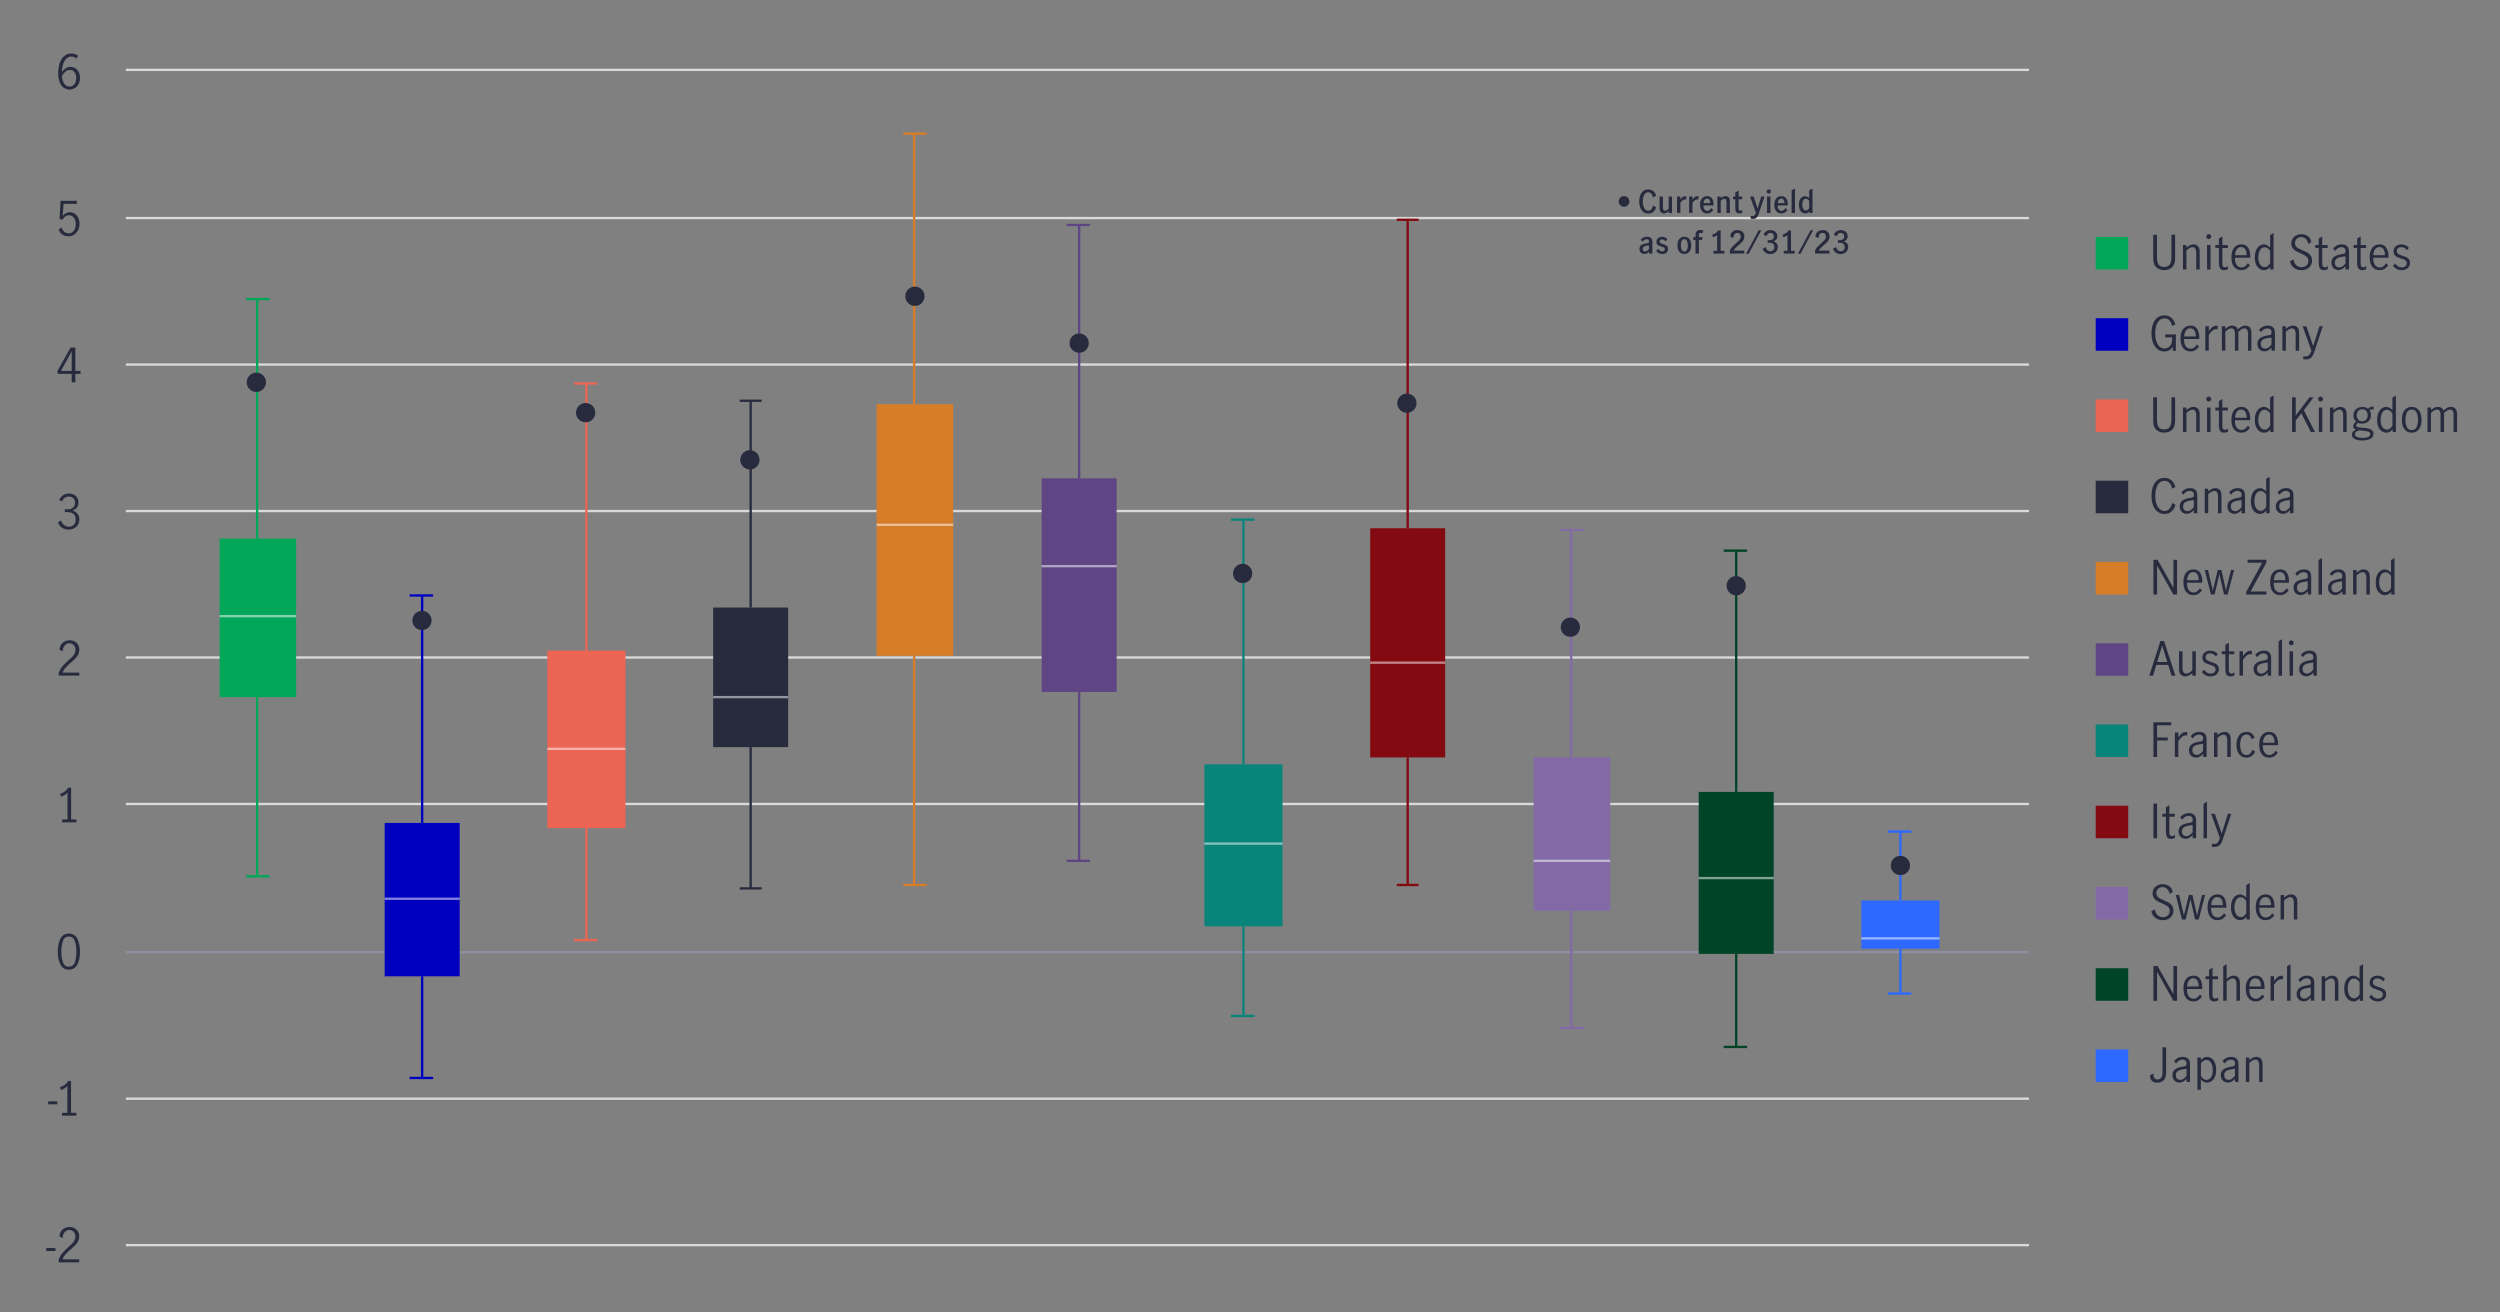 <?xml version="1.0" encoding="UTF-8"?>
<svg xmlns="http://www.w3.org/2000/svg" viewBox="0 0 800 420">
  <rect x="0" y="0" width="800" height="420" fill="#808080" stroke="none"/>
  <defs>
    <style>
      .cls-1 {
        opacity: .5;
        stroke: #fff;
      }

      .cls-1, .cls-2, .cls-3, .cls-4, .cls-5, .cls-6, .cls-7, .cls-8, .cls-9, .cls-10, .cls-11, .cls-12, .cls-13, .cls-14 {
        fill: none;
        stroke-miterlimit: 2;
        stroke-width: .75px;
      }

      .cls-15 {
        isolation: isolate;
      }

      .cls-16 {
        fill: #604584;
      }

      .cls-16, .cls-17, .cls-18, .cls-19, .cls-20, .cls-21, .cls-22, .cls-23, .cls-24, .cls-25, .cls-26 {
        stroke-width: 0px;
      }

      .cls-17 {
        fill: #836aa6;
      }

      .cls-18 {
        fill: #282b3e;
      }

      .cls-19 {
        fill: #2d69ff;
      }

      .cls-20 {
        fill: #09847b;
      }

      .cls-21 {
        fill: #d77d28;
      }

      .cls-22 {
        fill: #830a10;
      }

      .cls-23 {
        fill: #ec6453;
      }

      .cls-24 {
        fill: #00a758;
      }

      .cls-25 {
        fill: #004427;
      }

      .cls-26 {
        fill: #0000c1;
      }

      .cls-2 {
        stroke: #09847b;
      }

      .cls-3 {
        stroke: #004427;
      }

      .cls-4 {
        stroke: #8e90a2;
      }

      .cls-5 {
        stroke: #830a10;
      }

      .cls-6 {
        stroke: #0000c1;
      }

      .cls-7 {
        stroke: #d77d28;
      }

      .cls-8 {
        stroke: #d9d9d9;
      }

      .cls-9 {
        stroke: #604584;
      }

      .cls-10 {
        stroke: #836aa6;
      }

      .cls-11 {
        stroke: #2d69ff;
      }

      .cls-12 {
        stroke: #282b3e;
      }

      .cls-13 {
        stroke: #ec6453;
      }

      .cls-14 {
        mix-blend-mode: multiply;
        stroke: #00a758;
      }
    </style>
  </defs>
  <g class="cls-15">
    <g id="floating_bar_chart" data-name="floating bar chart">
      <g id="lines">
        <g>
          <line class="cls-8" x1="40.28" y1="398.44" x2="649.28" y2="398.44"/>
          <line class="cls-8" x1="40.28" y1="351.57" x2="649.28" y2="351.57"/>
          <line class="cls-4" x1="40.28" y1="304.7" x2="649.28" y2="304.7"/>
          <line class="cls-8" x1="40.28" y1="257.27" x2="649.28" y2="257.27"/>
          <line class="cls-8" x1="40.28" y1="210.4" x2="649.28" y2="210.4"/>
          <line class="cls-8" x1="40.28" y1="163.53" x2="649.28" y2="163.53"/>
          <line class="cls-8" x1="40.28" y1="116.66" x2="649.28" y2="116.66"/>
          <line class="cls-8" x1="40.28" y1="69.78" x2="649.28" y2="69.78"/>
          <line class="cls-8" x1="40.28" y1="22.36" x2="649.28" y2="22.36"/>
        </g>
      </g>
      <g id="numbers">
        <g>
          <path class="cls-18" d="M14.81,399.37h2.94v.95h-2.94v-.95Z"/>
          <path class="cls-18" d="M20.02,400.9c.5-.57,1.13-1.2,1.9-1.89.51-.45.91-.83,1.2-1.12s.53-.63.72-.99c.19-.36.29-.75.29-1.17,0-.6-.18-1.1-.53-1.51-.35-.41-.82-.62-1.4-.62-.44,0-.83.12-1.16.37s-.59.56-.76.96c-.18.39-.25.82-.23,1.27l-1.01-.53c0-.56.12-1.07.41-1.53s.67-.83,1.16-1.09c.49-.27,1.05-.41,1.66-.41s1.18.13,1.64.4c.47.27.82.63,1.07,1.09s.37.97.37,1.54-.12,1.07-.35,1.52-.52.86-.86,1.21c-.34.36-.8.78-1.39,1.28-.71.61-1.29,1.16-1.72,1.64-.44.49-.79,1.04-1.07,1.67h5.39v.96h-6.56v-1.02c.33-.79.74-1.47,1.24-2.04Z"/>
        </g>
        <g>
          <path class="cls-18" d="M15.4,352.43h2.94v.95h-2.94v-.95Z"/>
          <path class="cls-18" d="M21.56,356.09v-8.58c-.47.56-1.16,1-2.07,1.3l-.27-.9c.56-.18,1.07-.44,1.53-.79.46-.34.81-.75,1.06-1.22h.92v10.19h1.71v.93h-4.59v-.93h1.71Z"/>
        </g>
        <path class="cls-18" d="M19.33,308.64c-.57-1.1-.85-2.46-.85-4.09s.28-3.02.83-4.13c.55-1.11,1.46-1.67,2.73-1.67s2.19.56,2.74,1.67c.54,1.12.82,2.49.82,4.13s-.28,3-.85,4.09c-.56,1.1-1.47,1.65-2.71,1.65s-2.14-.55-2.71-1.65ZM23.96,307.89c.33-.96.49-2.08.49-3.34s-.16-2.39-.49-3.38c-.33-.98-.97-1.47-1.93-1.47s-1.59.49-1.91,1.47c-.33.98-.49,2.11-.49,3.38s.17,2.37.5,3.34.96,1.45,1.91,1.45,1.59-.48,1.92-1.45Z"/>
        <path class="cls-18" d="M21.59,262.22v-8.58c-.47.56-1.16,1-2.07,1.3l-.27-.9c.56-.18,1.07-.44,1.53-.79.46-.34.81-.75,1.06-1.22h.92v10.19h1.71v.93h-4.59v-.93h1.71Z"/>
        <path class="cls-18" d="M20.05,213.15c.5-.57,1.13-1.2,1.9-1.89.51-.45.91-.83,1.2-1.12s.53-.63.72-.99c.19-.36.29-.75.29-1.17,0-.6-.18-1.1-.53-1.51-.35-.41-.82-.62-1.4-.62-.44,0-.83.12-1.16.37s-.59.56-.76.96c-.18.39-.25.82-.23,1.27l-1.01-.53c0-.56.12-1.07.41-1.53s.67-.83,1.16-1.09c.49-.27,1.05-.41,1.66-.41s1.18.13,1.64.4c.47.27.82.63,1.07,1.09s.37.97.37,1.54-.12,1.07-.35,1.52-.52.86-.86,1.21c-.34.36-.8.78-1.39,1.28-.71.61-1.29,1.16-1.72,1.64-.44.49-.79,1.04-1.07,1.67h5.39v.96h-6.56v-1.02c.33-.79.74-1.47,1.24-2.04Z"/>
        <path class="cls-18" d="M19.87,168.88c-.62-.41-1.06-.98-1.33-1.7l.99-.62c.2.58.52,1.06.95,1.42.44.37.93.56,1.49.56.68,0,1.23-.2,1.64-.6.42-.4.62-.94.62-1.62,0-.88-.25-1.51-.75-1.89s-1.2-.57-2.1-.57c-.27,0-.48.01-.63.03v-.96c.24.04.51.06.81.06.79,0,1.39-.19,1.81-.57s.63-.89.63-1.53-.19-1.09-.55-1.46c-.37-.36-.87-.54-1.49-.54-.5,0-.94.15-1.31.46-.38.3-.63.69-.76,1.15l-.93-.54c.24-.61.64-1.1,1.21-1.47.57-.37,1.22-.56,1.96-.56.57,0,1.08.12,1.54.37s.81.58,1.06,1.01c.25.43.38.91.38,1.44,0,.63-.15,1.16-.45,1.59s-.79.78-1.46,1.05c.71.2,1.25.55,1.63,1.04s.56,1.07.56,1.73-.15,1.25-.45,1.75-.71.88-1.24,1.16c-.53.27-1.12.4-1.78.4-.77,0-1.47-.21-2.09-.61Z"/>
        <path class="cls-18" d="M22.94,119.63h-4.51v-1l4.15-7.41h1.54v7.47h1.65v.94h-1.65v2.7h-1.18v-2.7ZM22.94,118.69v-6.21h-.01l-3.41,6.21h3.42Z"/>
        <path class="cls-18" d="M19.94,75.06c-.55-.38-.94-.93-1.17-1.63l.96-.65c.15.58.42,1.04.82,1.38.4.34.86.51,1.39.51s.94-.14,1.29-.42c.35-.28.61-.65.77-1.1.17-.45.25-.93.25-1.44,0-.58-.1-1.08-.29-1.52-.19-.43-.45-.76-.77-.98-.32-.22-.69-.34-1.09-.34-.44,0-.84.13-1.21.4-.37.27-.67.61-.89,1.02l-.94-.22.32-5.81h5.22v.98h-4.26l-.3,3.87c.65-.8,1.41-1.2,2.29-1.2.66,0,1.22.17,1.69.52.47.34.83.8,1.07,1.36.24.57.36,1.17.36,1.81,0,.72-.14,1.39-.43,2s-.71,1.1-1.25,1.47-1.17.55-1.89.55-1.38-.19-1.93-.58Z"/>
        <path class="cls-18" d="M20.47,28.14c-.55-.37-1-.95-1.33-1.73-.34-.78-.51-1.77-.51-2.95,0-1.37.18-2.53.55-3.49.37-.96.87-1.67,1.5-2.15.63-.47,1.33-.71,2.1-.71.43,0,.83.06,1.21.18s.7.31.97.55l-.48.96c-.45-.47-1-.71-1.67-.71-.47,0-.92.16-1.37.49s-.81.85-1.11,1.58c-.3.73-.47,1.67-.52,2.82.41-.49.84-.88,1.3-1.16.46-.29.92-.43,1.4-.43.51,0,1,.13,1.47.38.47.26.85.64,1.16,1.16.3.52.45,1.17.45,1.93,0,.88-.17,1.61-.52,2.18-.35.57-.78.98-1.29,1.24-.51.26-1.02.39-1.52.39-.64,0-1.23-.19-1.78-.56ZM23.27,27.41c.33-.2.6-.51.81-.94.21-.42.32-.96.32-1.6,0-.42-.08-.82-.23-1.2-.15-.38-.38-.69-.67-.93-.3-.24-.66-.36-1.08-.36-.55,0-1.04.18-1.48.54-.43.36-.8.82-1.1,1.37.03.83.17,1.5.43,2.01.25.51.56.87.91,1.09.36.21.71.32,1.06.32s.71-.1,1.04-.3Z"/>
      </g>
      <g>
        <path class="cls-24" d="M681.03,86.24h-10.41v-10.41h10.41v10.41Z"/>
        <path class="cls-18" d="M690.04,85.57c-.67-.59-1-1.52-1-2.79v-7.65h1.19v7.07c0,1.03.16,1.83.47,2.38.32.56.92.84,1.82.84s1.51-.28,1.84-.85c.33-.56.5-1.36.5-2.38v-7.07h1.17v7.65c0,1.27-.33,2.2-1,2.79s-1.5.88-2.5.88-1.82-.29-2.48-.88Z"/>
        <path class="cls-18" d="M699.65,78.41v.83c.35-.31.71-.56,1.07-.75.36-.19.77-.29,1.21-.29.58,0,1.05.19,1.42.56.36.38.55,1,.55,1.88v5.59h-1.11v-5.57c0-.41-.1-.77-.29-1.09-.19-.32-.49-.48-.89-.48-.56,0-1.21.35-1.95,1.06v6.08h-1.11v-7.83h1.11Z"/>
        <path class="cls-18" d="M706.25,76.25c-.16-.16-.23-.34-.23-.55s.08-.41.23-.56.34-.23.55-.23.39.08.55.23.24.34.24.56-.08.4-.24.55c-.16.16-.34.24-.55.24s-.39-.08-.55-.24ZM706.26,78.41h1.11v7.83h-1.11v-7.83Z"/>
        <path class="cls-18" d="M710.45,85.92c-.26-.36-.4-.93-.4-1.73v-4.85h-1.14v-.93h1.14v-2.08l1.11-.67v2.76h1.75v.93h-1.75v5.06c0,.76.27,1.14.82,1.14.29,0,.61-.13.95-.39l.03.94c-.4.24-.82.36-1.25.36-.58,0-1-.18-1.27-.53Z"/>
        <path class="cls-18" d="M714.9,85.39c-.57-.71-.85-1.74-.85-3.09s.29-2.32.86-3.03,1.36-1.07,2.35-1.07,1.66.35,2.12,1.06.7,1.65.7,2.83c0,.16,0,.29-.02.38h-4.88c0,1.06.18,1.85.58,2.36.39.51.92.76,1.58.76.39,0,.76-.13,1.1-.38.34-.25.63-.58.85-.97l.69.64c-.29.47-.67.85-1.14,1.14-.47.29-1.01.43-1.63.43-.97,0-1.74-.35-2.31-1.07ZM718.51,79.81c-.29-.5-.75-.75-1.37-.75-.41,0-.76.13-1.05.38s-.5.58-.64.98c-.14.4-.22.82-.23,1.25h3.71c0-.74-.13-1.36-.42-1.86Z"/>
        <path class="cls-18" d="M723.13,86.05c-.45-.26-.83-.7-1.13-1.3-.3-.61-.46-1.39-.46-2.36s.14-1.74.43-2.37c.29-.63.66-1.09,1.11-1.38.45-.29.91-.43,1.38-.43.36,0,.7.09,1.03.28.33.19.64.43.95.74v-4.02l1.11-.64v11.68h-1.05v-.84c-.32.35-.64.61-.95.79-.31.17-.67.26-1.08.26-.45,0-.9-.13-1.35-.4ZM725.71,85.09c.31-.27.56-.58.74-.93v-3.83c-.21-.35-.46-.64-.75-.86s-.62-.34-.99-.34c-.7,0-1.22.32-1.55.97-.33.65-.5,1.41-.5,2.3,0,.67.1,1.24.29,1.7.19.46.45.81.76,1.04.32.23.65.34,1,.34s.68-.13,1-.41Z"/>
        <path class="cls-18" d="M734.07,85.72c-.65-.49-1.08-1.19-1.29-2.11l1.11-.62c.1.74.39,1.34.87,1.81.48.46,1.06.7,1.73.7.63,0,1.15-.18,1.57-.55s.62-.88.62-1.53c0-.4-.11-.74-.33-1.02-.22-.28-.49-.51-.82-.69-.32-.18-.76-.38-1.31-.62-.65-.28-1.17-.54-1.57-.76-.4-.23-.74-.54-1.02-.94-.28-.4-.42-.89-.42-1.49s.14-1.11.43-1.56.67-.8,1.17-1.04,1.04-.37,1.64-.37c.83,0,1.54.23,2.12.67.58.45.93,1.07,1.06,1.86l-.99.6c-.12-.65-.37-1.18-.76-1.58-.39-.41-.87-.61-1.46-.61s-1.06.18-1.45.54c-.38.36-.58.82-.58,1.38,0,.4.11.74.32,1.02.21.28.48.51.81.68.33.18.76.38,1.31.61.66.28,1.19.54,1.59.77.4.23.74.55,1.02.96.28.41.42.92.42,1.53s-.14,1.13-.41,1.6c-.27.47-.67.84-1.18,1.1s-1.12.4-1.81.4c-.94,0-1.74-.25-2.38-.74Z"/>
        <path class="cls-18" d="M742.4,85.92c-.27-.36-.4-.93-.4-1.73v-4.85h-1.14v-.93h1.14v-2.08l1.11-.67v2.76h1.75v.93h-1.75v5.06c0,.76.28,1.14.83,1.14.29,0,.6-.13.95-.39l.03.94c-.4.24-.81.36-1.25.36-.58,0-1-.18-1.27-.53Z"/>
        <path class="cls-18" d="M747.19,86.17c-.34-.19-.62-.46-.83-.82-.21-.35-.32-.78-.32-1.27,0-.82.28-1.44.84-1.88.56-.43,1.44-.73,2.64-.9.43-.05.71-.14.85-.26.14-.12.21-.36.21-.71,0-.41-.12-.72-.36-.93s-.57-.32-.98-.32-.79.12-1.15.35c-.35.23-.65.52-.89.88l-.61-.77c.7-.9,1.62-1.35,2.76-1.35.75,0,1.33.2,1.72.58.4.39.6.98.6,1.77v5.68h-1.1v-.97c-.39.39-.76.68-1.1.88-.35.2-.73.3-1.16.3s-.79-.09-1.13-.29ZM749.62,85.2c.34-.24.66-.55.94-.92v-2.25h-.03l-.96.13c-.85.12-1.47.33-1.85.62s-.58.72-.58,1.27c0,.46.13.83.38,1.1.25.28.61.41,1.06.41.35,0,.7-.12,1.04-.37Z"/>
        <path class="cls-18" d="M754.7,85.92c-.27-.36-.4-.93-.4-1.73v-4.85h-1.14v-.93h1.14v-2.08l1.11-.67v2.76h1.75v.93h-1.75v5.06c0,.76.28,1.14.83,1.14.29,0,.6-.13.95-.39l.03.94c-.4.24-.81.36-1.25.36-.58,0-1-.18-1.27-.53Z"/>
        <path class="cls-18" d="M759.15,85.39c-.57-.71-.86-1.74-.86-3.09s.29-2.32.86-3.03c.57-.71,1.36-1.07,2.35-1.07s1.66.35,2.12,1.06.7,1.65.7,2.83c0,.16,0,.29-.01.38h-4.88c-.01,1.06.18,1.85.58,2.36.39.51.92.76,1.58.76.39,0,.76-.13,1.1-.38.35-.25.63-.58.85-.97l.69.64c-.29.47-.67.85-1.14,1.14-.47.29-1.02.43-1.64.43-.97,0-1.74-.35-2.31-1.07ZM762.76,79.81c-.29-.5-.75-.75-1.37-.75-.41,0-.76.13-1.05.38s-.51.58-.65.98c-.14.4-.21.82-.22,1.25h3.71c0-.74-.13-1.36-.42-1.86Z"/>
        <path class="cls-18" d="M766.96,86.1c-.47-.23-.87-.59-1.2-1.06l.72-.72c.24.37.54.67.9.9.36.23.75.34,1.19.34s.83-.12,1.13-.35c.31-.24.46-.56.46-.98,0-.29-.08-.53-.25-.72-.17-.19-.37-.34-.61-.45-.25-.11-.58-.23-1-.36-.51-.16-.92-.32-1.24-.46-.32-.15-.58-.37-.8-.66s-.33-.67-.33-1.14c0-.69.24-1.24.72-1.64.48-.4,1.08-.6,1.81-.6.48,0,.93.09,1.34.29s.76.46,1.04.81l-.58.77c-.54-.66-1.15-.99-1.83-.99-.42,0-.77.11-1.05.33s-.42.52-.42.92c0,.29.08.53.25.71.17.19.37.33.61.44.25.11.58.23,1,.36.52.17.94.33,1.25.48.32.15.58.37.8.66s.33.67.33,1.14c0,.71-.25,1.28-.76,1.7-.5.43-1.15.64-1.93.64-.57,0-1.09-.12-1.56-.35Z"/>
        <path class="cls-26" d="M681.03,112.24h-10.41v-10.41h10.41v10.41Z"/>
        <path class="cls-18" d="M690.44,111.75c-.62-.47-1.11-1.14-1.45-2-.34-.87-.51-1.88-.51-3.05s.17-2.23.5-3.1.81-1.53,1.43-1.99,1.36-.69,2.22-.69,1.64.26,2.23.78,1,1.22,1.23,2.12l-.99.5c-.17-.72-.46-1.31-.86-1.76-.4-.46-.94-.68-1.63-.68-.58,0-1.09.19-1.53.57-.44.38-.78.93-1.03,1.66s-.37,1.59-.37,2.6.12,1.82.37,2.54c.25.73.59,1.29,1.03,1.68.44.39.95.59,1.53.59.48,0,.91-.12,1.28-.36.38-.24.67-.58.88-1.01.21-.44.32-.93.32-1.49v-.71h-2.22v-.95h3.41v5.25h-.95l-.07-1.33c-.24.5-.59.88-1.06,1.15s-.99.4-1.58.4c-.83,0-1.56-.23-2.18-.71Z"/>
        <path class="cls-18" d="M698.61,111.39c-.57-.71-.86-1.74-.86-3.09s.29-2.32.86-3.03c.57-.71,1.36-1.07,2.35-1.07s1.66.35,2.12,1.06.7,1.65.7,2.83c0,.16,0,.29-.01.38h-4.88c-.01,1.06.18,1.85.58,2.36.39.51.92.76,1.58.76.39,0,.76-.13,1.1-.38.35-.25.63-.58.85-.97l.69.64c-.29.47-.67.85-1.14,1.14-.47.29-1.02.43-1.64.43-.97,0-1.74-.35-2.31-1.07ZM702.23,105.81c-.29-.5-.75-.75-1.37-.75-.41,0-.76.13-1.05.38s-.51.58-.65.98c-.14.4-.21.82-.22,1.25h3.71c0-.74-.13-1.36-.42-1.86Z"/>
        <path class="cls-18" d="M706.82,104.41v1.53c.4-.57.78-1,1.15-1.28.37-.28.8-.42,1.29-.42.13,0,.26.01.39.04v1.11c-.2-.04-.37-.06-.5-.06-.38,0-.75.14-1.11.41s-.77.74-1.23,1.4v5.08h-1.11v-7.83h1.11Z"/>
        <path class="cls-18" d="M712.09,104.41v.83c.36-.32.71-.57,1.06-.76.34-.18.74-.28,1.18-.28.89,0,1.48.39,1.77,1.17.44-.39.83-.68,1.19-.88.35-.2.75-.29,1.2-.29.61,0,1.09.19,1.44.57.35.38.53,1,.53,1.84v5.62h-1.11v-5.66c0-.39-.09-.73-.27-1.04-.18-.3-.47-.45-.87-.45-.58,0-1.22.36-1.92,1.08v6.06h-1.12v-5.66c0-.39-.09-.73-.27-1.04-.18-.3-.47-.45-.87-.45-.58,0-1.22.36-1.92,1.08v6.06h-1.11v-7.83h1.11Z"/>
        <path class="cls-18" d="M723.5,112.17c-.34-.19-.62-.46-.83-.82-.21-.35-.32-.78-.32-1.27,0-.82.28-1.44.84-1.88.56-.43,1.44-.73,2.64-.9.43-.05.71-.14.85-.26.14-.12.21-.36.21-.71,0-.41-.12-.72-.36-.93s-.57-.32-.98-.32-.79.12-1.15.35c-.35.23-.65.52-.89.88l-.61-.77c.7-.9,1.62-1.35,2.76-1.35.75,0,1.33.2,1.72.58.4.39.6.98.6,1.77v5.68h-1.1v-.97c-.39.39-.76.68-1.1.88-.35.2-.73.3-1.16.3s-.79-.09-1.13-.29ZM725.93,111.2c.34-.24.66-.55.94-.92v-2.25h-.03l-.96.13c-.85.12-1.47.33-1.85.62s-.58.72-.58,1.27c0,.46.13.83.38,1.1.25.28.61.41,1.06.41.35,0,.7-.12,1.04-.37Z"/>
        <path class="cls-18" d="M731.47,104.41v.83c.35-.31.71-.56,1.07-.75s.77-.29,1.21-.29c.58,0,1.05.19,1.42.56s.55,1,.55,1.88v5.59h-1.11v-5.57c0-.41-.1-.77-.29-1.09-.2-.32-.49-.48-.89-.48-.56,0-1.21.35-1.95,1.06v6.08h-1.11v-7.83h1.11Z"/>
        <path class="cls-18" d="M736.99,114.9l.11-.95c.21.08.42.12.63.12.55,0,.96-.16,1.23-.48.27-.32.5-.78.69-1.38l-2.8-7.8h1.18l2.19,6.34h.01l1.98-6.34h1.08l-2.76,8.33c-.26.77-.58,1.34-.97,1.72-.39.38-.96.56-1.7.56-.31,0-.6-.04-.87-.12Z"/>
        <path class="cls-23" d="M681.03,138.24h-10.41v-10.41h10.41v10.41Z"/>
        <path class="cls-18" d="M690.04,137.57c-.67-.59-1-1.52-1-2.79v-7.65h1.19v7.07c0,1.03.16,1.83.47,2.38.32.56.92.84,1.82.84s1.51-.28,1.84-.85c.33-.56.5-1.36.5-2.38v-7.07h1.17v7.65c0,1.27-.33,2.2-1,2.79s-1.5.88-2.5.88-1.82-.29-2.48-.88Z"/>
        <path class="cls-18" d="M699.65,130.41v.83c.35-.31.71-.56,1.07-.75.36-.19.77-.29,1.21-.29.58,0,1.05.19,1.42.56.36.38.55,1,.55,1.88v5.59h-1.11v-5.57c0-.41-.1-.77-.29-1.09-.19-.32-.49-.48-.89-.48-.56,0-1.21.35-1.95,1.06v6.08h-1.11v-7.83h1.11Z"/>
        <path class="cls-18" d="M706.25,128.25c-.16-.16-.23-.34-.23-.55s.08-.41.23-.56.34-.23.55-.23.39.08.55.23.24.34.24.56-.08.4-.24.55c-.16.16-.34.24-.55.24s-.39-.08-.55-.24ZM706.26,130.41h1.11v7.83h-1.11v-7.83Z"/>
        <path class="cls-18" d="M710.45,137.92c-.26-.36-.4-.93-.4-1.73v-4.85h-1.14v-.93h1.14v-2.08l1.11-.67v2.76h1.75v.93h-1.75v5.06c0,.76.27,1.14.82,1.14.29,0,.61-.13.95-.39l.03.94c-.4.24-.82.36-1.25.36-.58,0-1-.18-1.27-.53Z"/>
        <path class="cls-18" d="M714.9,137.39c-.57-.71-.85-1.74-.85-3.09s.29-2.32.86-3.03,1.36-1.07,2.35-1.07,1.66.35,2.12,1.06.7,1.65.7,2.83c0,.16,0,.29-.02.38h-4.88c0,1.06.18,1.85.58,2.36.39.51.92.76,1.58.76.39,0,.76-.13,1.1-.38.34-.25.63-.58.85-.97l.69.64c-.29.47-.67.85-1.14,1.14-.47.29-1.01.43-1.63.43-.97,0-1.74-.35-2.31-1.07ZM718.51,131.81c-.29-.5-.75-.75-1.37-.75-.41,0-.76.13-1.05.38s-.5.58-.64.98c-.14.4-.22.82-.23,1.25h3.71c0-.74-.13-1.36-.42-1.86Z"/>
        <path class="cls-18" d="M723.13,138.05c-.45-.26-.83-.7-1.13-1.3-.3-.61-.46-1.39-.46-2.36s.14-1.74.43-2.37c.29-.63.66-1.09,1.11-1.38.45-.29.91-.43,1.38-.43.36,0,.7.09,1.03.28.33.19.64.43.95.74v-4.02l1.11-.64v11.68h-1.05v-.84c-.32.35-.64.61-.95.79-.31.17-.67.26-1.08.26-.45,0-.9-.13-1.35-.4ZM725.71,137.09c.31-.27.56-.58.74-.93v-3.83c-.21-.35-.46-.64-.75-.86s-.62-.34-.99-.34c-.7,0-1.22.32-1.55.97-.33.65-.5,1.41-.5,2.3,0,.67.1,1.24.29,1.7.19.46.45.81.76,1.04.32.23.65.34,1,.34s.68-.13,1-.41Z"/>
        <path class="cls-18" d="M740.79,138.24h-1.33l-3.03-6-1.8,2.34v3.66h-1.17v-11.12h1.17v5.82l4.42-5.82h1.32l-3.13,4.12,3.55,6.99Z"/>
        <path class="cls-18" d="M742.03,128.25c-.16-.16-.23-.34-.23-.55s.08-.41.23-.56.34-.23.55-.23.39.08.55.23.24.34.24.56-.08.4-.24.55c-.16.16-.34.24-.55.24s-.39-.08-.55-.24ZM742.03,130.41h1.11v7.83h-1.11v-7.83Z"/>
        <path class="cls-18" d="M746.68,130.41v.83c.35-.31.71-.56,1.07-.75.36-.19.77-.29,1.21-.29.58,0,1.05.19,1.42.56.36.38.55,1,.55,1.88v5.59h-1.11v-5.57c0-.41-.1-.77-.29-1.09-.19-.32-.49-.48-.89-.48-.56,0-1.21.35-1.95,1.06v6.08h-1.11v-7.83h1.11Z"/>
        <path class="cls-18" d="M759.16,130.97c-.27,0-.58.11-.92.32.32.45.48.99.48,1.6,0,.53-.12,1-.38,1.41-.25.41-.59.73-1.02.95-.43.22-.91.33-1.42.33s-.95-.09-1.33-.27c-.4.32-.6.62-.6.9,0,.32.51.53,1.53.63l1.32.11c.87.08,1.53.26,2,.55.46.29.69.72.69,1.3,0,.7-.32,1.24-.96,1.6-.64.37-1.5.56-2.58.56s-1.92-.17-2.5-.51c-.58-.34-.87-.81-.87-1.4,0-.68.44-1.19,1.32-1.53-.3-.11-.53-.26-.68-.45-.16-.19-.23-.41-.23-.66s.07-.5.2-.71.39-.47.76-.79c-.29-.23-.51-.52-.66-.86-.15-.35-.22-.72-.22-1.13,0-.53.12-1,.38-1.41.25-.41.59-.73,1.03-.95.43-.23.92-.34,1.46-.34.71,0,1.32.19,1.83.57.26-.23.5-.4.72-.52.22-.12.46-.17.72-.17l.31.02v.93c-.12-.04-.24-.06-.36-.06ZM754.92,137.72c-.49.15-.84.32-1.04.5-.21.18-.31.42-.31.72,0,.4.23.7.68.89.46.2,1.06.29,1.82.29.68,0,1.25-.09,1.72-.29.47-.19.71-.5.71-.92,0-.32-.16-.55-.46-.7-.31-.14-.83-.26-1.56-.34l-1.56-.17ZM757.18,134.27c.31-.35.46-.81.46-1.38s-.14-1.03-.43-1.39c-.29-.36-.71-.53-1.28-.53s-1,.19-1.31.56c-.31.38-.47.84-.47,1.39s.16.99.47,1.34c.32.36.74.53,1.27.53s.98-.17,1.29-.52Z"/>
        <path class="cls-18" d="M762.27,138.05c-.45-.26-.83-.7-1.13-1.3-.31-.61-.46-1.39-.46-2.36s.14-1.74.43-2.37c.29-.63.66-1.09,1.11-1.38.45-.29.91-.43,1.38-.43.36,0,.7.09,1.03.28.33.19.64.43.95.74v-4.02l1.11-.64v11.68h-1.05v-.84c-.32.35-.63.61-.94.79-.31.17-.67.26-1.08.26-.45,0-.9-.13-1.35-.4ZM764.84,137.09c.32-.27.56-.58.74-.93v-3.83c-.21-.35-.46-.64-.75-.86s-.62-.34-.99-.34c-.7,0-1.22.32-1.55.97-.33.65-.5,1.41-.5,2.3,0,.67.1,1.24.29,1.7.2.46.45.81.77,1.04.31.23.65.34,1,.34s.68-.13,1-.41Z"/>
        <path class="cls-18" d="M769.46,137.39c-.58-.71-.86-1.73-.86-3.06s.29-2.35.86-3.06c.57-.71,1.34-1.07,2.29-1.07s1.72.36,2.29,1.07c.57.71.85,1.73.85,3.06s-.28,2.35-.85,3.06c-.56.71-1.33,1.07-2.29,1.07s-1.71-.35-2.29-1.07ZM773.32,136.62c.29-.65.44-1.42.44-2.29s-.15-1.64-.44-2.29-.82-.97-1.57-.97-1.28.32-1.57.97c-.29.65-.43,1.41-.43,2.3s.14,1.66.43,2.3c.29.64.81.97,1.57.97s1.27-.33,1.57-.98Z"/>
        <path class="cls-18" d="M777.9,130.41v.83c.36-.32.71-.57,1.06-.76.35-.18.74-.28,1.18-.28.89,0,1.48.39,1.77,1.17.44-.39.83-.68,1.18-.88.35-.2.75-.29,1.2-.29.61,0,1.09.19,1.44.57.35.38.53,1,.53,1.84v5.62h-1.11v-5.66c0-.39-.09-.73-.27-1.04-.18-.3-.47-.45-.87-.45-.58,0-1.22.36-1.92,1.08v6.06h-1.12v-5.66c0-.39-.09-.73-.27-1.04-.18-.3-.47-.45-.87-.45-.58,0-1.22.36-1.92,1.08v6.06h-1.11v-7.83h1.11Z"/>
        <path class="cls-18" d="M681.03,164.24h-10.41v-10.41h10.41v10.41Z"/>
        <path class="cls-18" d="M690.44,163.76c-.62-.47-1.11-1.14-1.45-2.01s-.51-1.89-.51-3.06.17-2.22.5-3.09.81-1.54,1.43-2,1.36-.69,2.21-.69c.9,0,1.65.26,2.25.79.6.52,1.01,1.24,1.25,2.14l-1.02.54c-.16-.74-.45-1.34-.86-1.81s-.95-.71-1.62-.71c-.58,0-1.09.19-1.53.57-.44.38-.78.93-1.03,1.66s-.37,1.59-.37,2.6c0,.95.12,1.79.37,2.52.25.73.59,1.3,1.04,1.7.45.4.95.61,1.52.61.66,0,1.2-.25,1.61-.74.42-.49.71-1.1.88-1.82l1.04.57c-.23.89-.65,1.6-1.25,2.14-.6.54-1.36.8-2.27.8-.83,0-1.56-.23-2.18-.71Z"/>
        <path class="cls-18" d="M698.65,164.17c-.34-.19-.62-.46-.83-.82-.21-.35-.32-.78-.32-1.27,0-.82.28-1.44.84-1.88.56-.43,1.44-.73,2.64-.9.43-.05.71-.14.85-.26.14-.12.21-.36.21-.71,0-.41-.12-.72-.36-.93s-.57-.32-.98-.32-.79.12-1.15.35c-.35.23-.65.52-.89.88l-.61-.77c.7-.9,1.62-1.35,2.76-1.35.75,0,1.33.2,1.72.58.4.39.6.98.6,1.77v5.68h-1.1v-.97c-.39.39-.76.68-1.1.88-.35.2-.73.3-1.16.3s-.79-.09-1.13-.29ZM701.08,163.2c.34-.24.66-.55.94-.92v-2.25h-.03l-.96.13c-.85.12-1.47.33-1.85.62s-.58.72-.58,1.27c0,.46.13.83.38,1.1.25.28.61.41,1.06.41.35,0,.7-.12,1.04-.37Z"/>
        <path class="cls-18" d="M706.62,156.41v.83c.35-.31.71-.56,1.07-.75s.77-.29,1.21-.29c.58,0,1.05.19,1.42.56s.55,1,.55,1.88v5.59h-1.11v-5.57c0-.41-.1-.77-.29-1.09-.2-.32-.49-.48-.89-.48-.56,0-1.21.35-1.95,1.06v6.08h-1.11v-7.83h1.11Z"/>
        <path class="cls-18" d="M713.92,164.17c-.34-.19-.62-.46-.83-.82-.21-.35-.32-.78-.32-1.27,0-.82.28-1.44.84-1.88.56-.43,1.44-.73,2.64-.9.43-.05.71-.14.85-.26.14-.12.21-.36.21-.71,0-.41-.12-.72-.36-.93s-.57-.32-.98-.32-.79.12-1.15.35c-.35.23-.65.52-.89.88l-.61-.77c.7-.9,1.62-1.35,2.76-1.35.75,0,1.33.2,1.72.58.4.39.6.98.6,1.77v5.68h-1.1v-.97c-.39.39-.76.68-1.1.88-.35.2-.73.3-1.16.3s-.79-.09-1.13-.29ZM716.35,163.2c.34-.24.66-.55.94-.92v-2.25h-.03l-.96.13c-.85.12-1.47.33-1.85.62s-.58.72-.58,1.27c0,.46.13.83.38,1.1.25.28.61.41,1.06.41.35,0,.7-.12,1.04-.37Z"/>
        <path class="cls-18" d="M721.87,164.05c-.45-.26-.83-.7-1.13-1.3-.3-.61-.46-1.39-.46-2.36s.14-1.74.43-2.37c.29-.63.66-1.09,1.11-1.38.45-.29.91-.43,1.38-.43.36,0,.7.09,1.03.28.33.19.64.43.95.74v-4.02l1.11-.64v11.68h-1.05v-.84c-.32.35-.64.61-.95.79-.31.17-.67.26-1.08.26-.45,0-.9-.13-1.35-.4ZM724.45,163.09c.31-.27.56-.58.74-.93v-3.83c-.21-.35-.46-.64-.75-.86s-.62-.34-.99-.34c-.7,0-1.22.32-1.55.97-.33.65-.5,1.41-.5,2.3,0,.67.1,1.24.29,1.7.19.46.45.81.76,1.04.32.23.65.34,1,.34s.68-.13,1-.41Z"/>
        <path class="cls-18" d="M729.4,164.17c-.34-.19-.62-.46-.83-.82-.21-.35-.31-.78-.31-1.27,0-.82.28-1.44.84-1.88.56-.43,1.44-.73,2.64-.9.43-.05.71-.14.86-.26.14-.12.21-.36.21-.71,0-.41-.12-.72-.36-.93-.24-.21-.56-.32-.97-.32s-.79.12-1.15.35c-.36.23-.65.52-.89.88l-.62-.77c.7-.9,1.62-1.35,2.76-1.35.75,0,1.33.2,1.73.58.4.39.6.98.6,1.77v5.68h-1.09v-.97c-.39.39-.76.68-1.1.88s-.73.3-1.16.3-.79-.09-1.13-.29ZM731.83,163.2c.35-.24.66-.55.94-.92v-2.25h-.03l-.96.13c-.85.12-1.47.33-1.85.62-.39.29-.58.72-.58,1.27,0,.46.13.83.38,1.1.25.28.61.41,1.06.41.35,0,.7-.12,1.04-.37Z"/>
        <path class="cls-21" d="M681.03,190.24h-10.41v-10.41h10.41v10.41Z"/>
        <path class="cls-18" d="M689.1,179.13h1.33l5.04,8.94h.03v-8.94h1.16v11.12h-1.18l-5.18-9.2h-.03v9.2h-1.17v-11.12Z"/>
        <path class="cls-18" d="M699.55,189.39c-.57-.71-.85-1.74-.85-3.09s.29-2.32.86-3.03,1.36-1.07,2.35-1.07,1.66.35,2.12,1.06.7,1.65.7,2.83c0,.16,0,.29-.02.38h-4.88c0,1.06.18,1.85.58,2.36.39.51.92.76,1.58.76.39,0,.76-.13,1.1-.38.34-.25.63-.58.85-.97l.69.64c-.29.47-.67.85-1.14,1.14-.47.29-1.01.43-1.63.43-.97,0-1.74-.35-2.31-1.07ZM703.17,183.81c-.29-.5-.75-.75-1.37-.75-.41,0-.76.13-1.05.38s-.5.58-.64.98c-.14.4-.22.82-.23,1.25h3.71c0-.74-.13-1.36-.42-1.86Z"/>
        <path class="cls-18" d="M705.51,182.41h1.05l1.54,6.53h.02l1.56-6.53h1.17l1.46,6.51h.01l1.58-6.51h1l-2.05,7.83h-1.16l-1.46-6.42h-.03l-1.53,6.42h-1.17l-2-7.83Z"/>
        <path class="cls-18" d="M725.25,179.13v.93l-5.07,9.21h5.07v.97h-6.44v-.86l5.1-9.3h-4.68v-.96h6.01Z"/>
        <path class="cls-18" d="M727.3,189.39c-.57-.71-.85-1.74-.85-3.09s.29-2.32.86-3.03,1.36-1.07,2.35-1.07,1.66.35,2.12,1.06.7,1.65.7,2.83c0,.16,0,.29-.02.38h-4.88c0,1.06.18,1.85.58,2.36.39.51.92.76,1.58.76.39,0,.76-.13,1.1-.38.34-.25.63-.58.85-.97l.69.64c-.29.47-.67.85-1.14,1.14-.47.29-1.01.43-1.63.43-.97,0-1.74-.35-2.31-1.07ZM730.92,183.81c-.29-.5-.75-.75-1.37-.75-.41,0-.76.13-1.05.38s-.5.58-.64.98c-.14.4-.22.82-.23,1.25h3.71c0-.74-.13-1.36-.42-1.86Z"/>
        <path class="cls-18" d="M735.07,190.17c-.34-.19-.62-.46-.83-.82-.21-.35-.31-.78-.31-1.27,0-.82.28-1.44.84-1.88.56-.43,1.44-.73,2.64-.9.43-.05.71-.14.86-.26.14-.12.21-.36.21-.71,0-.41-.12-.72-.36-.93-.24-.21-.56-.32-.97-.32s-.79.12-1.15.35c-.36.23-.65.52-.89.88l-.62-.77c.7-.9,1.62-1.35,2.76-1.35.75,0,1.33.2,1.73.58.4.39.6.98.6,1.77v5.68h-1.09v-.97c-.39.39-.76.68-1.1.88s-.73.3-1.16.3-.79-.09-1.13-.29ZM737.5,189.2c.35-.24.66-.55.94-.92v-2.25h-.03l-.96.13c-.85.12-1.47.33-1.85.62-.39.29-.58.72-.58,1.27,0,.46.13.83.38,1.1.25.28.61.41,1.06.41.35,0,.7-.12,1.04-.37Z"/>
        <path class="cls-18" d="M741.93,179.2l1.11-.64v11.68h-1.11v-11.04Z"/>
        <path class="cls-18" d="M746.12,190.17c-.34-.19-.62-.46-.83-.82-.21-.35-.31-.78-.31-1.27,0-.82.28-1.44.84-1.88.56-.43,1.44-.73,2.64-.9.43-.05.71-.14.86-.26.14-.12.21-.36.21-.71,0-.41-.12-.72-.36-.93-.24-.21-.56-.32-.97-.32s-.79.12-1.15.35c-.36.23-.65.52-.89.88l-.62-.77c.7-.9,1.62-1.35,2.76-1.35.75,0,1.33.2,1.73.58.4.39.6.98.6,1.77v5.68h-1.09v-.97c-.39.39-.76.68-1.1.88s-.73.3-1.16.3-.79-.09-1.13-.29ZM748.55,189.2c.35-.24.66-.55.94-.92v-2.25h-.03l-.96.13c-.85.12-1.47.33-1.85.62-.39.29-.58.72-.58,1.27,0,.46.13.83.38,1.1.25.28.61.41,1.06.41.35,0,.7-.12,1.04-.37Z"/>
        <path class="cls-18" d="M754.09,182.41v.83c.35-.31.71-.56,1.07-.75.36-.19.77-.29,1.21-.29.58,0,1.05.19,1.42.56.36.38.55,1,.55,1.88v5.59h-1.11v-5.57c0-.41-.1-.77-.29-1.09-.19-.32-.49-.48-.89-.48-.56,0-1.21.35-1.95,1.06v6.08h-1.11v-7.83h1.11Z"/>
        <path class="cls-18" d="M761.82,190.05c-.45-.26-.83-.7-1.13-1.3-.3-.61-.46-1.39-.46-2.36s.14-1.74.43-2.37c.29-.63.66-1.09,1.11-1.38.45-.29.91-.43,1.38-.43.36,0,.7.09,1.03.28.33.19.64.43.95.74v-4.02l1.11-.64v11.68h-1.05v-.84c-.32.35-.64.61-.95.79-.31.17-.67.26-1.08.26-.45,0-.9-.13-1.35-.4ZM764.39,189.09c.31-.27.56-.58.74-.93v-3.83c-.21-.35-.46-.64-.75-.86s-.62-.34-.99-.34c-.7,0-1.22.32-1.55.97-.33.65-.5,1.41-.5,2.3,0,.67.1,1.24.29,1.7.19.46.45.81.76,1.04.32.23.65.34,1,.34s.68-.13,1-.41Z"/>
        <path class="cls-16" d="M681.03,216.24h-10.41v-10.41h10.41v10.41Z"/>
        <path class="cls-18" d="M694.91,216.24l-1.08-3.46h-3.81l-1.05,3.46h-1.21l3.57-11.12h1.16l3.64,11.12h-1.21ZM690.3,211.83h3.23l-1.62-5.19h-.03l-1.58,5.19Z"/>
        <path class="cls-18" d="M697.84,215.89c-.37-.38-.55-1-.55-1.87v-5.61h1.11v5.58c0,.4.1.76.29,1.08.2.32.5.48.91.48.33,0,.66-.1.98-.31.32-.21.65-.46.97-.76v-6.08h1.11v7.83h-1.11v-.81c-.37.31-.74.56-1.1.74-.36.18-.76.28-1.2.28-.58,0-1.05-.19-1.42-.56Z"/>
        <path class="cls-18" d="M705.79,216.1c-.47-.23-.87-.59-1.2-1.06l.72-.72c.24.37.54.67.9.9.36.23.75.34,1.19.34s.83-.12,1.13-.35c.31-.24.46-.56.46-.98,0-.29-.08-.53-.25-.72-.17-.19-.37-.34-.61-.45-.25-.11-.58-.23-1-.36-.51-.16-.92-.32-1.24-.46-.32-.15-.58-.37-.8-.66s-.33-.67-.33-1.14c0-.69.24-1.24.72-1.64.48-.4,1.08-.6,1.81-.6.48,0,.93.09,1.34.29s.76.46,1.04.81l-.58.77c-.54-.66-1.15-.99-1.83-.99-.42,0-.77.11-1.05.33s-.42.52-.42.92c0,.29.08.53.25.71.17.19.37.33.61.44.25.11.58.23,1,.36.52.17.94.33,1.25.48.32.15.58.37.8.66s.33.67.33,1.14c0,.71-.25,1.28-.76,1.7-.5.43-1.15.64-1.93.64-.57,0-1.09-.12-1.56-.35Z"/>
        <path class="cls-18" d="M712.52,215.92c-.26-.36-.4-.93-.4-1.73v-4.85h-1.14v-.93h1.14v-2.08l1.11-.67v2.76h1.75v.93h-1.75v5.06c0,.76.27,1.14.82,1.14.29,0,.61-.13.95-.39l.03.94c-.4.24-.82.36-1.25.36-.58,0-1-.18-1.27-.53Z"/>
        <path class="cls-18" d="M717.75,208.41v1.53c.4-.57.79-1,1.16-1.28.37-.28.8-.42,1.29-.42.13,0,.26.01.39.04v1.11c-.2-.04-.37-.06-.5-.06-.38,0-.75.14-1.11.41-.36.28-.77.74-1.23,1.4v5.08h-1.11v-7.83h1.11Z"/>
        <path class="cls-18" d="M722.29,216.17c-.34-.19-.62-.46-.83-.82-.21-.35-.32-.78-.32-1.27,0-.82.28-1.44.84-1.88.56-.43,1.44-.73,2.64-.9.43-.05.71-.14.85-.26.14-.12.21-.36.21-.71,0-.41-.12-.72-.36-.93s-.57-.32-.98-.32-.79.12-1.15.35c-.35.23-.65.52-.89.88l-.61-.77c.7-.9,1.62-1.35,2.76-1.35.75,0,1.33.2,1.72.58.4.39.6.98.6,1.77v5.68h-1.1v-.97c-.39.39-.76.68-1.1.88-.35.2-.73.3-1.16.3s-.79-.09-1.13-.29ZM724.72,215.2c.34-.24.66-.55.94-.92v-2.25h-.03l-.96.13c-.85.12-1.47.33-1.85.62s-.58.72-.58,1.27c0,.46.13.83.38,1.1.25.28.61.41,1.06.41.35,0,.7-.12,1.04-.37Z"/>
        <path class="cls-18" d="M729.15,205.2l1.11-.64v11.68h-1.11v-11.04Z"/>
        <path class="cls-18" d="M732.65,206.25c-.16-.16-.23-.34-.23-.55s.08-.41.23-.56.34-.23.55-.23.39.08.55.23.24.34.24.56-.08.4-.24.55c-.16.16-.34.24-.55.24s-.39-.08-.55-.24ZM732.66,208.41h1.11v7.83h-1.11v-7.83Z"/>
        <path class="cls-18" d="M736.87,216.17c-.34-.19-.62-.46-.83-.82-.21-.35-.31-.78-.31-1.27,0-.82.28-1.44.84-1.88.56-.43,1.44-.73,2.64-.9.43-.05.71-.14.86-.26.14-.12.21-.36.21-.71,0-.41-.12-.72-.36-.93-.24-.21-.56-.32-.97-.32s-.79.12-1.15.35c-.36.23-.65.52-.89.88l-.62-.77c.7-.9,1.62-1.35,2.76-1.35.75,0,1.33.2,1.73.58.4.39.6.98.6,1.77v5.68h-1.09v-.97c-.39.39-.76.68-1.1.88s-.73.3-1.16.3-.79-.09-1.13-.29ZM739.3,215.2c.35-.24.66-.55.94-.92v-2.25h-.03l-.96.13c-.85.12-1.47.33-1.85.62-.39.29-.58.72-.58,1.27,0,.46.13.83.38,1.1.25.28.61.41,1.06.41.35,0,.7-.12,1.04-.37Z"/>
        <path class="cls-20" d="M681.03,242.24h-10.41v-10.41h10.41v10.41Z"/>
        <path class="cls-18" d="M689.1,231.13h5.67v.96h-4.5v3.9h3.42v.96h-3.42v5.29h-1.17v-11.12Z"/>
        <path class="cls-18" d="M697.07,234.41v1.53c.4-.57.78-1,1.15-1.28.37-.28.8-.42,1.29-.42.13,0,.26.01.39.04v1.11c-.2-.04-.37-.06-.5-.06-.38,0-.75.14-1.11.41s-.77.74-1.23,1.4v5.08h-1.11v-7.83h1.11Z"/>
        <path class="cls-18" d="M701.6,242.17c-.34-.19-.62-.46-.83-.82-.21-.35-.31-.78-.31-1.27,0-.82.28-1.44.84-1.88.56-.43,1.44-.73,2.64-.9.43-.05.71-.14.86-.26.14-.12.21-.36.21-.71,0-.41-.12-.72-.36-.93-.24-.21-.56-.32-.97-.32s-.79.12-1.15.35c-.36.23-.65.52-.89.88l-.62-.77c.7-.9,1.62-1.35,2.76-1.35.75,0,1.33.2,1.73.58.4.39.6.98.6,1.77v5.68h-1.09v-.97c-.39.39-.76.68-1.1.88s-.73.3-1.16.3-.79-.09-1.13-.29ZM704.03,241.2c.35-.24.66-.55.94-.92v-2.25h-.03l-.96.13c-.85.12-1.47.33-1.85.62-.39.29-.58.72-.58,1.27,0,.46.13.83.38,1.1.25.28.61.41,1.06.41.35,0,.7-.12,1.04-.37Z"/>
        <path class="cls-18" d="M709.58,234.41v.83c.35-.31.71-.56,1.07-.75.36-.19.77-.29,1.21-.29.58,0,1.05.19,1.42.56.36.38.55,1,.55,1.88v5.59h-1.11v-5.57c0-.41-.1-.77-.29-1.09-.19-.32-.49-.48-.89-.48-.56,0-1.21.35-1.95,1.06v6.08h-1.11v-7.83h1.11Z"/>
        <path class="cls-18" d="M716.56,241.4c-.59-.71-.88-1.74-.88-3.08,0-.88.13-1.63.41-2.25.27-.62.65-1.09,1.13-1.4.49-.32,1.05-.47,1.69-.47s1.18.16,1.59.46c.41.31.74.75.99,1.32l-.9.57c-.15-.43-.37-.79-.65-1.07s-.64-.43-1.08-.43c-.74,0-1.26.32-1.57.97s-.46,1.42-.46,2.29c0,.95.16,1.74.48,2.36s.85.93,1.59.93c.47,0,.85-.15,1.13-.46.29-.3.52-.7.7-1.19l.92.54c-.25.59-.62,1.07-1.1,1.42-.49.36-1.03.54-1.64.54-.97,0-1.75-.35-2.34-1.06Z"/>
        <path class="cls-18" d="M723.81,241.39c-.57-.71-.86-1.74-.86-3.09s.29-2.32.86-3.03c.57-.71,1.36-1.07,2.35-1.07s1.66.35,2.12,1.06.7,1.65.7,2.83c0,.16,0,.29-.01.38h-4.88c-.01,1.06.18,1.85.58,2.36.39.51.92.76,1.58.76.39,0,.76-.13,1.1-.38.35-.25.63-.58.85-.97l.69.64c-.29.47-.67.85-1.14,1.14-.47.29-1.02.43-1.64.43-.97,0-1.74-.35-2.31-1.07ZM727.42,235.81c-.29-.5-.75-.75-1.37-.75-.41,0-.76.13-1.05.38s-.51.58-.65.98c-.14.4-.21.82-.22,1.25h3.71c0-.74-.13-1.36-.42-1.86Z"/>
        <path class="cls-22" d="M681.03,268.24h-10.41v-10.41h10.41v10.41Z"/>
        <path class="cls-18" d="M689.1,257.13h1.17v11.12h-1.17v-11.12Z"/>
        <path class="cls-18" d="M693.49,267.92c-.27-.36-.4-.93-.4-1.73v-4.85h-1.14v-.93h1.14v-2.08l1.11-.67v2.76h1.75v.93h-1.75v5.06c0,.76.28,1.14.83,1.14.29,0,.6-.13.95-.39l.03.94c-.4.24-.81.36-1.25.36-.58,0-1-.18-1.27-.53Z"/>
        <path class="cls-18" d="M698.27,268.17c-.34-.19-.62-.46-.83-.82-.21-.35-.32-.78-.32-1.27,0-.82.28-1.44.84-1.88.56-.43,1.44-.73,2.64-.9.43-.05.71-.14.85-.26.14-.12.21-.36.21-.71,0-.41-.12-.72-.36-.93s-.57-.32-.98-.32-.79.12-1.15.35c-.35.23-.65.52-.89.88l-.61-.77c.7-.9,1.62-1.35,2.76-1.35.75,0,1.33.2,1.72.58.4.39.6.98.6,1.77v5.68h-1.1v-.97c-.39.39-.76.68-1.1.88-.35.2-.73.3-1.16.3s-.79-.09-1.13-.29ZM700.7,267.2c.34-.24.66-.55.94-.92v-2.25h-.03l-.96.13c-.85.12-1.47.33-1.85.62s-.58.72-.58,1.27c0,.46.13.83.38,1.1.25.28.61.41,1.06.41.35,0,.7-.12,1.04-.37Z"/>
        <path class="cls-18" d="M705.13,257.2l1.11-.64v11.68h-1.11v-11.04Z"/>
        <path class="cls-18" d="M707.71,270.9l.11-.95c.21.08.42.12.63.12.55,0,.96-.16,1.23-.48.27-.32.5-.78.69-1.38l-2.8-7.8h1.18l2.19,6.34h.01l1.98-6.34h1.08l-2.76,8.33c-.26.77-.58,1.34-.97,1.72-.39.38-.96.56-1.7.56-.31,0-.6-.04-.87-.12Z"/>
        <path class="cls-17" d="M681.03,294.24h-10.41v-10.41h10.41v10.41Z"/>
        <path class="cls-18" d="M689.71,293.72c-.65-.49-1.08-1.19-1.29-2.11l1.11-.62c.1.74.39,1.34.87,1.81.48.46,1.05.7,1.72.7.63,0,1.15-.18,1.57-.55s.62-.88.62-1.53c0-.4-.11-.74-.33-1.02-.22-.28-.49-.51-.82-.69s-.76-.38-1.31-.62c-.65-.28-1.17-.54-1.58-.76-.4-.23-.74-.54-1.02-.94-.28-.4-.42-.89-.42-1.49s.14-1.11.43-1.56.67-.8,1.17-1.04,1.04-.37,1.64-.37c.83,0,1.54.23,2.12.67.58.45.93,1.07,1.07,1.86l-.99.6c-.12-.65-.37-1.18-.76-1.58s-.87-.61-1.46-.61-1.06.18-1.45.54c-.38.36-.58.82-.58,1.38,0,.4.11.74.32,1.02.21.28.49.51.81.68.32.18.76.38,1.31.61.66.28,1.19.54,1.59.77.4.23.74.55,1.02.96s.42.92.42,1.53-.14,1.13-.41,1.6c-.28.47-.67.84-1.18,1.1-.52.26-1.12.4-1.81.4-.94,0-1.74-.25-2.39-.74Z"/>
        <path class="cls-18" d="M696.26,286.41h1.05l1.54,6.53h.01l1.56-6.53h1.17l1.46,6.51h.01l1.58-6.51h1l-2.05,7.83h-1.16l-1.46-6.42h-.03l-1.53,6.42h-1.17l-1.99-7.83Z"/>
        <path class="cls-18" d="M707.27,293.39c-.57-.71-.86-1.74-.86-3.09s.29-2.32.86-3.03c.57-.71,1.36-1.07,2.35-1.07s1.66.35,2.12,1.06.7,1.65.7,2.83c0,.16,0,.29-.01.38h-4.88c-.01,1.06.18,1.85.58,2.36.39.51.92.76,1.58.76.39,0,.76-.13,1.1-.38.35-.25.63-.58.85-.97l.69.64c-.29.47-.67.85-1.14,1.14-.47.29-1.02.43-1.64.43-.97,0-1.74-.35-2.31-1.07ZM710.88,287.81c-.29-.5-.75-.75-1.37-.75-.41,0-.76.13-1.05.38s-.51.58-.65.98c-.14.4-.21.82-.22,1.25h3.71c0-.74-.13-1.36-.42-1.86Z"/>
        <path class="cls-18" d="M715.5,294.05c-.45-.26-.83-.7-1.13-1.3-.31-.61-.46-1.39-.46-2.36s.14-1.74.43-2.37c.29-.63.66-1.09,1.11-1.38.45-.29.91-.43,1.38-.43.36,0,.7.09,1.03.28.33.19.64.43.95.74v-4.02l1.11-.64v11.68h-1.05v-.84c-.32.35-.63.61-.94.79-.31.17-.67.26-1.08.26-.45,0-.9-.13-1.35-.4ZM718.07,293.09c.32-.27.56-.58.74-.93v-3.83c-.21-.35-.46-.64-.75-.86s-.62-.34-.99-.34c-.7,0-1.22.32-1.55.97-.33.65-.5,1.41-.5,2.3,0,.67.1,1.24.29,1.7.2.46.45.81.77,1.04.31.23.65.34,1,.34s.68-.13,1-.41Z"/>
        <path class="cls-18" d="M722.69,293.39c-.57-.71-.86-1.74-.86-3.09s.29-2.32.86-3.03c.57-.71,1.36-1.07,2.35-1.07s1.66.35,2.12,1.06.7,1.65.7,2.83c0,.16,0,.29-.01.38h-4.88c-.01,1.06.18,1.85.58,2.36.39.51.92.76,1.58.76.39,0,.76-.13,1.1-.38.35-.25.63-.58.85-.97l.69.64c-.29.47-.67.85-1.14,1.14-.47.29-1.02.43-1.64.43-.97,0-1.74-.35-2.31-1.07ZM726.3,287.81c-.29-.5-.75-.75-1.37-.75-.41,0-.76.13-1.05.38s-.51.58-.65.98c-.14.4-.21.82-.22,1.25h3.71c0-.74-.13-1.36-.42-1.86Z"/>
        <path class="cls-18" d="M730.89,286.41v.83c.35-.31.71-.56,1.07-.75.36-.19.77-.29,1.21-.29.58,0,1.05.19,1.42.56.36.38.55,1,.55,1.88v5.59h-1.11v-5.57c0-.41-.1-.77-.29-1.09-.19-.32-.49-.48-.89-.48-.56,0-1.21.35-1.95,1.06v6.08h-1.11v-7.83h1.11Z"/>
        <path class="cls-25" d="M681.03,320.24h-10.41v-10.41h10.41v10.41Z"/>
        <path class="cls-18" d="M689.1,309.13h1.33l5.04,8.94h.03v-8.94h1.16v11.12h-1.18l-5.18-9.2h-.03v9.2h-1.17v-11.12Z"/>
        <path class="cls-18" d="M699.55,319.39c-.57-.71-.85-1.74-.85-3.09s.29-2.32.86-3.03,1.36-1.07,2.35-1.07,1.66.35,2.12,1.06.7,1.65.7,2.83c0,.16,0,.29-.02.38h-4.88c0,1.06.18,1.85.58,2.36.39.51.92.76,1.58.76.39,0,.76-.13,1.1-.38.34-.25.63-.58.85-.97l.69.64c-.29.47-.67.85-1.14,1.14-.47.29-1.01.43-1.63.43-.97,0-1.74-.35-2.31-1.07ZM703.17,313.81c-.29-.5-.75-.75-1.37-.75-.41,0-.76.13-1.05.38s-.5.58-.64.98c-.14.4-.22.82-.23,1.25h3.71c0-.74-.13-1.36-.42-1.86Z"/>
        <path class="cls-18" d="M707.3,319.92c-.27-.36-.4-.93-.4-1.73v-4.85h-1.14v-.93h1.14v-2.08l1.11-.67v2.76h1.75v.93h-1.75v5.06c0,.76.28,1.14.83,1.14.29,0,.6-.13.95-.39l.03.94c-.4.24-.81.36-1.25.36-.58,0-1-.18-1.27-.53Z"/>
        <path class="cls-18" d="M712.53,308.56v4.68c.35-.31.71-.56,1.07-.75.36-.19.77-.29,1.21-.29.58,0,1.05.19,1.42.56.36.38.55,1,.55,1.88v5.59h-1.11v-5.57c0-.41-.1-.77-.29-1.09-.19-.32-.49-.48-.89-.48-.56,0-1.21.35-1.95,1.06v6.08h-1.11v-11.04l1.11-.64Z"/>
        <path class="cls-18" d="M719.49,319.39c-.57-.71-.85-1.74-.85-3.09s.29-2.32.86-3.03,1.36-1.07,2.35-1.07,1.66.35,2.12,1.06.7,1.65.7,2.83c0,.16,0,.29-.02.38h-4.88c0,1.06.18,1.85.58,2.36.39.51.92.76,1.58.76.39,0,.76-.13,1.1-.38.34-.25.63-.58.85-.97l.69.64c-.29.47-.67.85-1.14,1.14-.47.29-1.01.43-1.63.43-.97,0-1.74-.35-2.31-1.07ZM723.1,313.81c-.29-.5-.75-.75-1.37-.75-.41,0-.76.13-1.05.38s-.5.58-.64.98c-.14.4-.22.82-.23,1.25h3.71c0-.74-.13-1.36-.42-1.86Z"/>
        <path class="cls-18" d="M727.69,312.41v1.53c.4-.57.79-1,1.16-1.28.37-.28.8-.42,1.29-.42.13,0,.26.01.39.04v1.11c-.2-.04-.37-.06-.5-.06-.38,0-.75.14-1.11.41-.36.28-.77.74-1.23,1.4v5.08h-1.11v-7.83h1.11Z"/>
        <path class="cls-18" d="M731.86,309.2l1.11-.64v11.68h-1.11v-11.04Z"/>
        <path class="cls-18" d="M736.06,320.17c-.34-.19-.62-.46-.83-.82-.21-.35-.31-.78-.31-1.27,0-.82.28-1.44.84-1.88.56-.43,1.44-.73,2.64-.9.43-.05.71-.14.86-.26.14-.12.21-.36.21-.71,0-.41-.12-.72-.36-.93-.24-.21-.56-.32-.97-.32s-.79.12-1.15.35c-.36.23-.65.52-.89.88l-.62-.77c.7-.9,1.62-1.35,2.76-1.35.75,0,1.33.2,1.73.58.4.39.6.98.6,1.77v5.68h-1.09v-.97c-.39.39-.76.68-1.1.88s-.73.3-1.16.3-.79-.09-1.13-.29ZM738.49,319.2c.35-.24.66-.55.94-.92v-2.25h-.03l-.96.13c-.85.12-1.47.33-1.85.62-.39.29-.58.72-.58,1.27,0,.46.13.83.38,1.1.25.28.61.41,1.06.41.35,0,.7-.12,1.04-.37Z"/>
        <path class="cls-18" d="M744.03,312.41v.83c.35-.31.71-.56,1.07-.75.36-.19.77-.29,1.21-.29.58,0,1.05.19,1.42.56.36.38.55,1,.55,1.88v5.59h-1.11v-5.57c0-.41-.1-.77-.29-1.09-.19-.32-.49-.48-.89-.48-.56,0-1.21.35-1.95,1.06v6.08h-1.11v-7.83h1.11Z"/>
        <path class="cls-18" d="M751.75,320.05c-.45-.26-.83-.7-1.13-1.3-.3-.61-.46-1.39-.46-2.36s.14-1.74.43-2.37c.29-.63.66-1.09,1.11-1.38.45-.29.91-.43,1.38-.43.36,0,.7.09,1.03.28.33.19.64.43.95.74v-4.02l1.11-.64v11.68h-1.05v-.84c-.32.35-.64.61-.95.79-.31.17-.67.26-1.08.26-.45,0-.9-.13-1.35-.4ZM754.33,319.09c.31-.27.56-.58.74-.93v-3.83c-.21-.35-.46-.64-.75-.86s-.62-.34-.99-.34c-.7,0-1.22.32-1.55.97-.33.65-.5,1.41-.5,2.3,0,.67.1,1.24.29,1.7.19.46.45.81.76,1.04.32.23.65.34,1,.34s.68-.13,1-.41Z"/>
        <path class="cls-18" d="M759.33,320.1c-.47-.23-.87-.59-1.2-1.06l.72-.72c.24.37.54.67.9.9.36.23.75.34,1.18.34s.83-.12,1.13-.35c.3-.24.46-.56.46-.98,0-.29-.08-.53-.25-.72-.17-.19-.37-.34-.62-.45-.25-.11-.58-.23-1-.36-.51-.16-.92-.32-1.24-.46-.32-.15-.58-.37-.8-.66-.22-.29-.33-.67-.33-1.14,0-.69.24-1.24.72-1.64.48-.4,1.08-.6,1.82-.6.48,0,.93.09,1.34.29s.76.46,1.04.81l-.58.77c-.54-.66-1.15-.99-1.83-.99-.42,0-.77.11-1.05.33-.28.22-.42.52-.42.92,0,.29.08.53.25.71.17.19.37.33.62.44.25.11.58.23,1,.36.52.17.94.33,1.25.48.31.15.58.37.8.66.22.29.33.67.33,1.14,0,.71-.25,1.28-.76,1.7-.5.43-1.15.64-1.93.64-.57,0-1.09-.12-1.56-.35Z"/>
        <path class="cls-19" d="M681.03,346.24h-10.41v-10.41h10.41v10.41Z"/>
        <path class="cls-18" d="M688.57,345.81c-.42-.43-.59-1.03-.53-1.8l1.08-.46c0,.08-.01.2-.01.34,0,.46.11.83.33,1.12.22.29.53.43.93.43.5,0,.89-.17,1.18-.52.29-.35.44-.88.44-1.61v-8.17h1.17v8.07c0,1.13-.26,1.96-.78,2.47-.52.52-1.2.78-2.04.78-.76,0-1.35-.21-1.76-.64Z"/>
        <path class="cls-18" d="M696.32,346.17c-.34-.19-.62-.46-.83-.82-.21-.35-.32-.78-.32-1.27,0-.82.28-1.44.84-1.88.56-.43,1.44-.73,2.64-.9.43-.05.71-.14.85-.26.14-.12.21-.36.21-.71,0-.41-.12-.72-.36-.93s-.57-.32-.98-.32-.79.12-1.15.35c-.35.23-.65.52-.89.88l-.61-.77c.7-.9,1.62-1.35,2.76-1.35.75,0,1.33.2,1.72.58.4.39.6.98.6,1.77v5.68h-1.1v-.97c-.39.39-.76.68-1.1.88-.35.2-.73.3-1.16.3s-.79-.09-1.13-.29ZM698.75,345.2c.34-.24.66-.55.94-.92v-2.25h-.03l-.96.13c-.85.12-1.47.33-1.85.62s-.58.72-.58,1.27c0,.46.13.83.38,1.1.25.28.61.41,1.06.41.35,0,.7-.12,1.04-.37Z"/>
        <path class="cls-18" d="M704.29,338.41v.81c.31-.32.62-.57.93-.75.31-.18.66-.27,1.05-.27.47,0,.93.15,1.37.43.45.29.81.75,1.1,1.37s.43,1.42.43,2.38-.15,1.76-.46,2.36c-.31.6-.68,1.04-1.12,1.3-.45.26-.9.4-1.36.4-.73,0-1.38-.34-1.95-1.04v3.34h-1.11v-10.35h1.11ZM707,345.27c.31-.2.57-.53.77-1s.31-1.07.31-1.82c0-.88-.17-1.64-.52-2.29s-.86-.98-1.54-.98c-.35,0-.67.11-.97.33-.3.22-.55.5-.75.84v3.87c.18.36.43.68.74.95.32.27.64.41.98.41s.67-.1.98-.3Z"/>
        <path class="cls-18" d="M711.8,346.17c-.34-.19-.62-.46-.83-.82-.21-.35-.31-.78-.31-1.27,0-.82.28-1.44.84-1.88.56-.43,1.44-.73,2.64-.9.43-.05.71-.14.86-.26.14-.12.21-.36.21-.71,0-.41-.12-.72-.36-.93-.24-.21-.56-.32-.97-.32s-.79.12-1.15.35c-.36.23-.65.52-.89.88l-.62-.77c.7-.9,1.62-1.35,2.76-1.35.75,0,1.33.2,1.73.58.4.39.6.98.6,1.77v5.68h-1.09v-.97c-.39.39-.76.68-1.1.88s-.73.3-1.16.3-.79-.09-1.13-.29ZM714.23,345.2c.35-.24.66-.55.94-.92v-2.25h-.03l-.96.13c-.85.12-1.47.33-1.85.62-.39.29-.58.72-.58,1.27,0,.46.13.83.38,1.1.25.28.61.41,1.06.41.35,0,.7-.12,1.04-.37Z"/>
        <path class="cls-18" d="M719.78,338.41v.83c.35-.31.71-.56,1.07-.75.36-.19.77-.29,1.21-.29.58,0,1.05.19,1.42.56.36.38.55,1,.55,1.88v5.59h-1.11v-5.57c0-.41-.1-.77-.29-1.09-.19-.32-.49-.48-.89-.48-.56,0-1.21.35-1.95,1.06v6.08h-1.11v-7.83h1.11Z"/>
      </g>
      <g>
        <path class="cls-18" d="M518.84,65.94c-.26-.15-.47-.36-.62-.62s-.23-.55-.23-.86.08-.6.23-.86c.15-.26.36-.47.62-.62s.54-.23.85-.23.6.08.87.23.47.36.62.62c.15.26.23.55.23.86s-.08.59-.23.86-.36.47-.62.62-.55.23-.87.23-.59-.08-.85-.23Z"/>
        <path class="cls-18" d="M525.86,67.79c-.44-.34-.77-.8-.99-1.38-.22-.58-.33-1.23-.33-1.95s.11-1.38.33-1.96c.22-.58.55-1.04.99-1.38.43-.34.96-.5,1.58-.5.65,0,1.2.18,1.63.54s.74.85.89,1.5l-1.02.52c-.06-.48-.22-.88-.47-1.18-.25-.31-.6-.46-1.04-.46-.39,0-.71.14-.98.41-.26.27-.46.63-.58,1.08-.12.45-.18.93-.18,1.46s.06.98.19,1.43c.13.45.32.81.58,1.09.26.28.58.42.97.42.43,0,.78-.16,1.04-.49.26-.32.42-.72.48-1.18l1.01.55c-.15.62-.45,1.11-.89,1.48s-.99.54-1.64.54c-.61,0-1.14-.17-1.58-.51Z"/>
        <path class="cls-18" d="M531.46,67.9c-.27-.26-.4-.68-.4-1.26v-3.75h1.08v3.49c0,.28.05.52.15.73.1.21.28.31.54.31.35,0,.73-.22,1.15-.65v-3.88h1.07v5.27h-1.07v-.55c-.25.21-.5.37-.75.5-.25.12-.52.18-.81.18-.37,0-.69-.13-.96-.38Z"/>
        <path class="cls-18" d="M537.72,62.88v.97c.25-.37.5-.64.75-.82.25-.18.55-.27.88-.27.08,0,.17,0,.27.02v1.07c-.1-.02-.22-.03-.35-.03-.28,0-.54.08-.77.25-.23.17-.49.45-.78.83v3.24h-1.07v-5.27h1.07Z"/>
        <path class="cls-18" d="M541.59,62.88v.97c.25-.37.5-.64.75-.82.25-.18.55-.27.88-.27.08,0,.17,0,.27.02v1.07c-.1-.02-.22-.03-.35-.03-.28,0-.54.08-.77.25-.23.17-.49.45-.78.83v3.24h-1.07v-5.27h1.07Z"/>
        <path class="cls-18" d="M545.04,67.93c-.33-.24-.59-.57-.77-.99s-.26-.9-.26-1.44.09-1.01.27-1.42c.18-.42.44-.74.78-.97.34-.23.75-.35,1.23-.35.65,0,1.16.23,1.52.7.36.47.54,1.16.54,2.09v.19h-3.25c-.01.53.09.95.32,1.26s.53.47.92.47c.27,0,.51-.08.72-.25s.39-.38.53-.63l.67.59c-.22.35-.5.62-.84.82s-.74.3-1.19.3-.86-.12-1.19-.35ZM547.04,63.97c-.17-.28-.44-.42-.79-.42s-.62.14-.81.43-.29.63-.3,1.03h2.15c0-.41-.08-.76-.25-1.04Z"/>
        <path class="cls-18" d="M550.64,62.88v.54c.53-.45,1.05-.67,1.55-.67.38,0,.7.13.97.38.27.25.4.67.4,1.26v3.76h-1.08v-3.49c0-.3-.05-.55-.15-.75-.1-.2-.28-.29-.53-.29-.2,0-.4.06-.58.17-.19.12-.38.27-.58.45v3.91h-1.07v-5.27h1.07Z"/>
        <path class="cls-18" d="M555.62,67.9c-.22-.25-.33-.66-.33-1.21v-2.92h-.72v-.89h.72v-1.32l1.07-.56v1.88h1.14v.89h-1.14v3.02c0,.43.18.64.53.64.19,0,.4-.07.61-.2v.86c-.28.13-.57.19-.86.19-.46,0-.8-.13-1.02-.38Z"/>
        <path class="cls-18" d="M560.18,69.96l.04-.92c.21.07.38.11.52.11.33,0,.57-.09.74-.28.17-.18.3-.45.41-.8l-1.88-5.19h1.15l1.26,3.86h.02l1.14-3.86h1.09l-1.95,5.65c-.12.35-.25.63-.38.84-.14.22-.32.39-.54.51-.22.12-.51.18-.87.18-.23,0-.48-.03-.75-.1Z"/>
        <path class="cls-18" d="M565.53,61.74c-.14-.13-.21-.29-.21-.47s.07-.34.2-.47.29-.2.47-.2.35.06.48.19c.13.13.2.29.2.48s-.07.34-.2.47c-.13.13-.29.2-.48.2-.17,0-.33-.07-.46-.2ZM565.46,62.88h1.08v5.27h-1.08v-5.27Z"/>
        <path class="cls-18" d="M568.79,67.93c-.33-.24-.59-.57-.77-.99s-.26-.9-.26-1.44.09-1.01.27-1.42c.18-.42.44-.74.78-.97.34-.23.75-.35,1.23-.35.65,0,1.16.23,1.52.7.36.47.54,1.16.54,2.09v.19h-3.25c-.01.53.09.95.32,1.26s.53.47.92.47c.27,0,.51-.08.72-.25s.39-.38.53-.63l.67.59c-.22.35-.5.62-.84.82s-.74.3-1.19.3-.86-.12-1.19-.35ZM570.79,63.97c-.17-.28-.44-.42-.79-.42s-.62.14-.81.43-.29.63-.3,1.03h2.15c0-.41-.08-.76-.25-1.04Z"/>
        <path class="cls-18" d="M573.32,60.86l1.07-.5v7.79h-1.07v-7.29Z"/>
        <path class="cls-18" d="M576.69,68.01c-.3-.18-.55-.48-.75-.9-.19-.42-.29-.96-.29-1.64,0-.63.1-1.14.3-1.55.2-.41.45-.7.75-.89.3-.19.6-.28.9-.28.25,0,.47.06.67.17.2.11.42.27.66.49v-2.54l1.07-.5v7.79h-.98v-.51c-.21.22-.42.38-.62.48-.2.1-.45.16-.72.16-.35,0-.67-.09-.98-.27ZM578.48,67.14c.18-.15.33-.33.45-.54v-2.29c-.31-.47-.66-.7-1.05-.7-.41,0-.7.19-.89.58-.18.38-.27.82-.27,1.3,0,.53.1.98.31,1.33s.49.54.86.54c.21,0,.41-.07.59-.22Z"/>
        <path class="cls-18" d="M525.08,80.85c-.31-.29-.46-.68-.46-1.17,0-.55.18-.96.55-1.24s.96-.48,1.76-.59c.22-.03.38-.06.49-.09.1-.04.18-.09.22-.17.04-.07.07-.18.07-.32,0-.22-.07-.39-.21-.51-.14-.12-.32-.19-.55-.19-.27,0-.52.07-.75.21s-.42.33-.58.58l-.58-.69c.47-.61,1.13-.92,1.96-.92.59,0,1.03.14,1.32.42.29.28.44.68.44,1.2v3.78h-1.03v-.61c-.25.25-.49.44-.71.56-.22.12-.48.18-.78.18-.47,0-.85-.14-1.16-.43ZM527.68,79.68v-1.15h-.02l-.69.09c-.45.07-.78.18-.99.35-.21.16-.31.39-.31.69,0,.24.07.43.21.58s.33.22.58.22c.41,0,.82-.26,1.22-.78Z"/>
        <path class="cls-18" d="M529.96,80.27l.68-.68c.15.25.33.45.54.61.22.16.46.24.73.24.23,0,.42-.06.59-.18.17-.12.25-.29.25-.52,0-.16-.05-.29-.15-.39-.1-.1-.22-.18-.36-.24-.14-.06-.34-.13-.59-.2-.35-.1-.62-.2-.83-.29s-.39-.24-.54-.44c-.15-.2-.22-.46-.22-.79s.08-.63.25-.88c.16-.25.38-.43.66-.56.28-.13.58-.19.91-.19.35,0,.66.07.95.22.28.14.52.33.71.56l-.55.71c-.15-.19-.33-.34-.52-.46s-.4-.18-.62-.18c-.24,0-.43.06-.57.18-.14.12-.21.28-.21.48,0,.23.09.4.27.51.18.11.46.22.83.32.35.11.62.21.83.31s.39.25.54.44c.15.2.23.47.23.8,0,.52-.18.92-.54,1.21-.36.29-.81.43-1.35.43-.82,0-1.46-.34-1.91-1.01Z"/>
        <path class="cls-18" d="M537.8,80.93c-.34-.23-.59-.56-.77-.98-.18-.42-.26-.9-.26-1.44s.09-1.03.26-1.45.43-.74.77-.97c.33-.23.73-.35,1.19-.35s.86.12,1.19.35c.33.23.59.55.76.97.17.42.26.9.26,1.45s-.09,1.03-.26,1.44c-.18.42-.43.74-.76.98s-.73.35-1.19.35-.85-.12-1.18-.35ZM539.86,79.88c.16-.39.25-.85.25-1.37s-.08-.97-.25-1.37c-.16-.4-.46-.59-.88-.59s-.71.2-.87.59c-.16.39-.24.85-.24,1.37s.08.98.24,1.37c.16.39.45.59.87.59s.71-.2.88-.59Z"/>
        <path class="cls-18" d="M541.83,76.77v-.89h.74v-.74c0-.46.13-.83.38-1.12.26-.29.63-.43,1.12-.43.19,0,.37.02.54.06s.33.09.47.15l-.29.84c-.21-.09-.4-.13-.57-.13-.39,0-.58.23-.58.7v.67h1.18l-.17.89h-1.01v4.38h-1.08v-4.38h-.74Z"/>
        <path class="cls-18" d="M549.48,80.25v-5.06c-.29.33-.74.57-1.33.74l-.25-.82c.39-.11.76-.28,1.09-.5.33-.23.6-.52.79-.87h.83v6.51h1.19v.9h-3.51v-.9h1.19Z"/>
        <path class="cls-18" d="M554.38,78.95c.32-.36.73-.75,1.23-1.2.34-.3.6-.54.79-.73.19-.19.34-.4.46-.62s.18-.46.18-.71c0-.33-.1-.6-.3-.83s-.46-.34-.79-.34c-.27,0-.5.08-.7.23-.2.15-.35.36-.44.61-.09.25-.13.53-.1.82l-1.02-.43c-.01-.41.08-.78.28-1.11.2-.33.47-.58.82-.76.35-.18.74-.27,1.17-.27.48,0,.89.09,1.23.28s.59.44.76.75.25.67.25,1.06c0,.37-.08.7-.23,1.01-.16.3-.35.57-.58.8-.23.23-.54.51-.95.85-.43.35-.77.66-1.04.93-.26.27-.48.57-.64.9h3.42v.95h-4.63v-.96c.22-.47.49-.89.81-1.25Z"/>
        <path class="cls-18" d="M562.78,73.68h.84l-4.04,7.53h-.84l4.04-7.53Z"/>
        <path class="cls-18" d="M564.94,80.83c-.45-.31-.75-.75-.89-1.3l1.02-.45c.07.39.24.71.5.96.26.24.57.37.93.37s.68-.12.92-.37c.24-.24.37-.55.37-.92,0-.96-.55-1.44-1.66-1.44-.15,0-.31,0-.47.03v-.89c.2.03.38.05.55.05.44,0,.79-.11,1.05-.33.26-.22.39-.52.39-.91,0-.34-.11-.61-.32-.81s-.49-.3-.83-.3c-.31,0-.57.11-.8.32-.23.21-.37.47-.42.78l-.95-.5c.16-.45.45-.82.86-1.09.41-.28.88-.42,1.41-.42.39,0,.74.08,1.07.25.33.16.59.39.79.69.2.3.29.64.29,1.02,0,.41-.1.74-.29,1s-.5.49-.91.67c.43.14.77.37,1.01.68.24.31.36.68.36,1.11,0,.45-.11.85-.33,1.2-.22.35-.52.61-.89.8-.37.19-.78.28-1.22.28-.58,0-1.1-.16-1.54-.47Z"/>
        <path class="cls-18" d="M571.99,80.25v-5.06c-.29.33-.74.57-1.33.74l-.25-.82c.39-.11.76-.28,1.09-.5.33-.23.6-.52.79-.87h.83v6.51h1.19v.9h-3.51v-.9h1.19Z"/>
        <path class="cls-18" d="M579.37,73.68h.84l-4.04,7.53h-.84l4.04-7.53Z"/>
        <path class="cls-18" d="M581.64,78.95c.32-.36.73-.75,1.23-1.2.34-.3.6-.54.79-.73.19-.19.34-.4.46-.62s.18-.46.18-.71c0-.33-.1-.6-.3-.83s-.46-.34-.79-.34c-.27,0-.5.08-.7.23-.2.15-.35.36-.44.61-.09.25-.13.53-.1.82l-1.02-.43c-.01-.41.08-.78.28-1.11.2-.33.47-.58.82-.76.35-.18.74-.27,1.17-.27.48,0,.89.09,1.23.28s.59.44.76.75.25.67.25,1.06c0,.37-.08.7-.23,1.01-.16.3-.35.57-.58.8-.23.23-.54.51-.95.85-.43.35-.77.66-1.04.93-.26.27-.48.57-.64.9h3.42v.95h-4.63v-.96c.22-.47.49-.89.81-1.25Z"/>
        <path class="cls-18" d="M587.45,80.83c-.45-.31-.75-.75-.89-1.3l1.02-.45c.07.39.24.71.5.96.26.24.57.37.93.37s.68-.12.92-.37c.24-.24.37-.55.37-.92,0-.96-.55-1.44-1.66-1.44-.15,0-.31,0-.47.03v-.89c.2.03.38.05.55.05.44,0,.79-.11,1.05-.33.26-.22.39-.52.39-.91,0-.34-.11-.61-.32-.81s-.49-.3-.83-.3c-.31,0-.57.11-.8.32-.23.21-.37.47-.42.78l-.95-.5c.16-.45.45-.82.86-1.09.41-.28.88-.42,1.41-.42.39,0,.74.08,1.07.25.33.16.59.39.79.69.2.3.29.64.29,1.02,0,.41-.1.74-.29,1s-.5.49-.91.67c.43.14.77.37,1.01.68.24.31.36.68.36,1.11,0,.45-.11.85-.33,1.2-.22.35-.52.61-.89.8-.37.19-.78.28-1.22.28-.58,0-1.1-.16-1.54-.47Z"/>
      </g>
      <g id="bars_etc" data-name="bars etc">
        <g>
          <g>
            <line class="cls-14" x1="78.78" y1="280.43" x2="86.28" y2="280.43"/>
            <line class="cls-14" x1="82.28" y1="223.08" x2="82.28" y2="280.43"/>
            <line class="cls-14" x1="78.78" y1="95.7" x2="86.28" y2="95.7"/>
            <line class="cls-14" x1="82.28" y1="95.7" x2="82.28" y2="172.35"/>
            <rect class="cls-24" x="70.28" y="172.35" width="24.5" height="50.73"/>
            <line class="cls-1" x1="70.28" y1="197.17" x2="94.78" y2="197.17"/>
          </g>
          <path class="cls-18" d="M80.48,125c-.47-.28-.84-.65-1.12-1.12-.28-.47-.41-.99-.41-1.54s.14-1.08.41-1.56c.28-.47.65-.85,1.12-1.12.47-.28.98-.41,1.53-.41s1.08.14,1.56.41c.47.28.85.65,1.12,1.12.28.47.41.99.41,1.56s-.14,1.06-.41,1.54c-.28.47-.65.85-1.12,1.12-.47.28-.99.41-1.56.41s-1.06-.14-1.53-.41Z"/>
        </g>
        <g>
          <g>
            <line class="cls-6" x1="131.09" y1="344.95" x2="138.59" y2="344.95"/>
            <line class="cls-6" x1="135.09" y1="312.42" x2="135.09" y2="344.95"/>
            <line class="cls-6" x1="131.09" y1="190.55" x2="138.59" y2="190.55"/>
            <line class="cls-6" x1="135.09" y1="190.55" x2="135.09" y2="263.34"/>
            <rect class="cls-26" x="123.09" y="263.34" width="24" height="49.08"/>
            <line class="cls-1" x1="123.09" y1="287.6" x2="147.09" y2="287.6"/>
          </g>
          <path class="cls-18" d="M133.48,201.22c-.47-.28-.84-.65-1.12-1.12-.28-.47-.41-.99-.41-1.54s.14-1.08.41-1.56c.28-.47.65-.85,1.12-1.12.47-.28.98-.41,1.53-.41s1.08.14,1.56.41c.47.28.85.65,1.12,1.12.28.47.41.99.41,1.56s-.14,1.06-.41,1.54c-.28.47-.65.85-1.12,1.12-.47.28-.99.41-1.56.41s-1.06-.14-1.53-.41Z"/>
        </g>
        <g>
          <g>
            <line class="cls-13" x1="183.65" y1="300.84" x2="191.15" y2="300.84"/>
            <line class="cls-13" x1="187.65" y1="264.99" x2="187.65" y2="300.84"/>
            <line class="cls-13" x1="183.65" y1="122.72" x2="191.15" y2="122.72"/>
            <line class="cls-13" x1="187.65" y1="122.72" x2="187.65" y2="208.19"/>
            <rect class="cls-23" x="175.15" y="208.19" width="25" height="56.8"/>
            <line class="cls-1" x1="175.15" y1="239.63" x2="200.15" y2="239.63"/>
          </g>
          <path class="cls-18" d="M185.86,134.72c-.47-.28-.84-.65-1.12-1.12-.28-.47-.41-.99-.41-1.54s.14-1.08.41-1.56c.28-.47.65-.85,1.12-1.12.47-.28.98-.41,1.53-.41s1.08.14,1.56.41c.47.28.85.65,1.12,1.12.28.47.41.99.41,1.56s-.14,1.06-.41,1.54c-.28.47-.65.85-1.12,1.12-.47.28-.99.41-1.56.41s-1.06-.14-1.53-.41Z"/>
        </g>
        <g>
          <g>
            <line class="cls-12" x1="236.71" y1="284.29" x2="243.71" y2="284.29"/>
            <line class="cls-12" x1="240.21" y1="239.07" x2="240.21" y2="284.29"/>
            <line class="cls-12" x1="236.71" y1="128.24" x2="243.71" y2="128.24"/>
            <line class="cls-12" x1="240.21" y1="128.24" x2="240.21" y2="194.41"/>
            <rect class="cls-18" x="228.21" y="194.41" width="24" height="44.67"/>
            <line class="cls-1" x1="228.21" y1="223.08" x2="252.21" y2="223.08"/>
          </g>
          <path class="cls-18" d="M238.42,149.82c-.47-.28-.84-.65-1.12-1.12-.28-.47-.41-.99-.41-1.54s.14-1.08.41-1.56c.28-.47.65-.85,1.12-1.12.47-.28.98-.41,1.53-.41s1.08.14,1.56.41c.47.28.85.65,1.12,1.12.28.47.41.99.41,1.56s-.14,1.06-.41,1.54c-.28.47-.65.85-1.12,1.12-.47.28-.99.41-1.56.41s-1.06-.14-1.53-.41Z"/>
        </g>
        <g>
          <g>
            <line class="cls-7" x1="289.02" y1="283.19" x2="296.52" y2="283.19"/>
            <line class="cls-7" x1="292.52" y1="209.85" x2="292.52" y2="283.19"/>
            <line class="cls-7" x1="289.02" y1="42.76" x2="296.52" y2="42.76"/>
            <line class="cls-7" x1="292.52" y1="42.76" x2="292.52" y2="129.34"/>
            <rect class="cls-21" x="280.52" y="129.34" width="24.5" height="80.51"/>
            <line class="cls-1" x1="280.52" y1="167.94" x2="305.02" y2="167.94"/>
          </g>
          <path class="cls-18" d="M291.23,97.47c-.47-.28-.84-.65-1.12-1.12-.28-.47-.41-.99-.41-1.54s.14-1.08.41-1.56c.28-.47.65-.85,1.12-1.12.47-.28.98-.41,1.53-.41s1.08.14,1.56.41c.47.28.85.65,1.12,1.12.28.47.41.99.41,1.56s-.14,1.06-.41,1.54c-.28.47-.65.85-1.12,1.12-.47.28-.99.41-1.56.41s-1.06-.14-1.53-.41Z"/>
        </g>
        <g>
          <g>
            <line class="cls-9" x1="341.33" y1="275.47" x2="348.83" y2="275.47"/>
            <line class="cls-9" x1="345.33" y1="221.43" x2="345.33" y2="275.47"/>
            <line class="cls-9" x1="341.33" y1="71.99" x2="348.83" y2="71.99"/>
            <line class="cls-9" x1="345.33" y1="71.99" x2="345.33" y2="153.05"/>
            <rect class="cls-16" x="333.33" y="153.05" width="24" height="68.38"/>
            <line class="cls-1" x1="333.33" y1="181.17" x2="357.33" y2="181.17"/>
          </g>
          <path class="cls-18" d="M343.79,112.47c-.47-.28-.84-.65-1.12-1.12-.28-.47-.41-.99-.41-1.54s.14-1.08.41-1.56c.28-.47.65-.85,1.12-1.12.47-.28.98-.41,1.53-.41s1.08.14,1.56.41c.47.28.85.65,1.12,1.12.28.47.41.99.41,1.56s-.14,1.06-.41,1.54c-.28.47-.65.85-1.12,1.12-.47.28-.99.41-1.56.41s-1.06-.14-1.53-.41Z"/>
        </g>
        <g>
          <g>
            <line class="cls-2" x1="393.9" y1="325.1" x2="401.4" y2="325.1"/>
            <line class="cls-2" x1="397.9" y1="296.42" x2="397.9" y2="325.1"/>
            <line class="cls-2" x1="393.9" y1="166.28" x2="401.4" y2="166.28"/>
            <line class="cls-2" x1="397.9" y1="166.28" x2="397.9" y2="244.59"/>
            <rect class="cls-20" x="385.4" y="244.59" width="25" height="51.84"/>
            <line class="cls-1" x1="385.4" y1="269.96" x2="410.4" y2="269.96"/>
          </g>
          <path class="cls-18" d="M396.1,186.18c-.47-.28-.84-.65-1.12-1.12-.28-.47-.41-.99-.41-1.54s.14-1.08.41-1.56c.28-.47.65-.85,1.12-1.12.47-.28.98-.41,1.53-.41s1.08.14,1.56.41c.47.28.85.65,1.12,1.12.28.47.41.99.41,1.56s-.14,1.06-.41,1.54c-.28.47-.65.85-1.12,1.12-.47.28-.99.41-1.56.41s-1.06-.14-1.53-.41Z"/>
        </g>
        <g>
          <g>
            <line class="cls-5" x1="446.96" y1="283.19" x2="453.96" y2="283.19"/>
            <line class="cls-5" x1="450.46" y1="242.38" x2="450.46" y2="283.19"/>
            <line class="cls-5" x1="446.96" y1="70.33" x2="453.96" y2="70.33"/>
            <line class="cls-5" x1="450.46" y1="70.33" x2="450.46" y2="169.04"/>
            <rect class="cls-22" x="438.46" y="169.04" width="24" height="73.34"/>
            <line class="cls-1" x1="438.46" y1="212.05" x2="462.46" y2="212.05"/>
          </g>
          <path class="cls-18" d="M448.66,131.69c-.47-.28-.84-.65-1.12-1.12-.28-.47-.41-.99-.41-1.54s.14-1.08.41-1.56c.28-.47.65-.85,1.12-1.12.47-.28.98-.41,1.53-.41s1.08.14,1.56.41c.47.28.85.65,1.12,1.12.28.47.41.99.41,1.56s-.14,1.06-.41,1.54c-.28.47-.65.85-1.12,1.12-.47.28-.99.41-1.56.41s-1.06-.14-1.53-.41Z"/>
        </g>
        <g>
          <g>
            <line class="cls-10" x1="499.27" y1="328.96" x2="506.77" y2="328.96"/>
            <line class="cls-10" x1="502.77" y1="291.46" x2="502.77" y2="328.96"/>
            <line class="cls-10" x1="499.27" y1="169.59" x2="506.77" y2="169.59"/>
            <line class="cls-10" x1="502.77" y1="169.59" x2="502.77" y2="242.38"/>
            <rect class="cls-17" x="490.77" y="242.38" width="24.5" height="49.08"/>
            <line class="cls-1" x1="490.77" y1="275.47" x2="515.27" y2="275.47"/>
          </g>
          <path class="cls-18" d="M500.97,203.37c-.47-.28-.84-.65-1.12-1.12-.28-.47-.41-.99-.41-1.54s.14-1.08.41-1.56c.28-.47.65-.85,1.12-1.12.47-.28.98-.41,1.53-.41s1.08.14,1.56.41c.47.28.85.65,1.12,1.12.28.47.41.99.41,1.56s-.14,1.06-.41,1.54c-.28.47-.65.85-1.12,1.12-.47.28-.99.41-1.56.41s-1.06-.14-1.53-.41Z"/>
        </g>
        <g>
          <g>
            <line class="cls-3" x1="551.58" y1="335.02" x2="559.08" y2="335.02"/>
            <line class="cls-3" x1="555.58" y1="305.25" x2="555.58" y2="335.02"/>
            <line class="cls-3" x1="551.58" y1="176.21" x2="559.08" y2="176.21"/>
            <line class="cls-3" x1="555.58" y1="176.21" x2="555.58" y2="253.41"/>
            <rect class="cls-25" x="543.58" y="253.41" width="24" height="51.84"/>
            <line class="cls-1" x1="543.58" y1="280.98" x2="567.58" y2="280.98"/>
          </g>
          <path class="cls-18" d="M554.03,190.1c-.47-.28-.84-.65-1.12-1.12-.28-.47-.41-.99-.41-1.54s.14-1.08.41-1.56c.28-.47.65-.85,1.12-1.12.47-.28.98-.41,1.53-.41s1.08.14,1.56.41c.47.28.85.65,1.12,1.12.28.47.41.99.41,1.56s-.14,1.06-.41,1.54c-.28.47-.65.85-1.12,1.12-.47.28-.99.41-1.56.41s-1.06-.14-1.53-.41Z"/>
        </g>
        <g>
          <g>
            <line class="cls-11" x1="604.14" y1="317.93" x2="611.64" y2="317.93"/>
            <line class="cls-11" x1="608.14" y1="303.59" x2="608.14" y2="317.93"/>
            <line class="cls-11" x1="604.14" y1="266.1" x2="611.64" y2="266.1"/>
            <line class="cls-11" x1="608.14" y1="266.1" x2="608.14" y2="288.15"/>
            <rect class="cls-19" x="595.64" y="288.15" width="25" height="15.44"/>
            <line class="cls-1" x1="595.64" y1="300.28" x2="620.64" y2="300.28"/>
          </g>
          <path class="cls-18" d="M606.59,279.62c-.47-.28-.84-.65-1.12-1.12-.28-.47-.41-.99-.41-1.54s.14-1.08.41-1.56c.28-.47.65-.85,1.12-1.12.47-.28.98-.41,1.53-.41s1.08.14,1.56.41c.47.28.85.65,1.12,1.12.28.47.41.99.41,1.56s-.14,1.06-.41,1.54c-.28.47-.65.85-1.12,1.12-.47.28-.99.41-1.56.41s-1.06-.14-1.53-.41Z"/>
        </g>
      </g>
    </g>
  </g>
</svg>